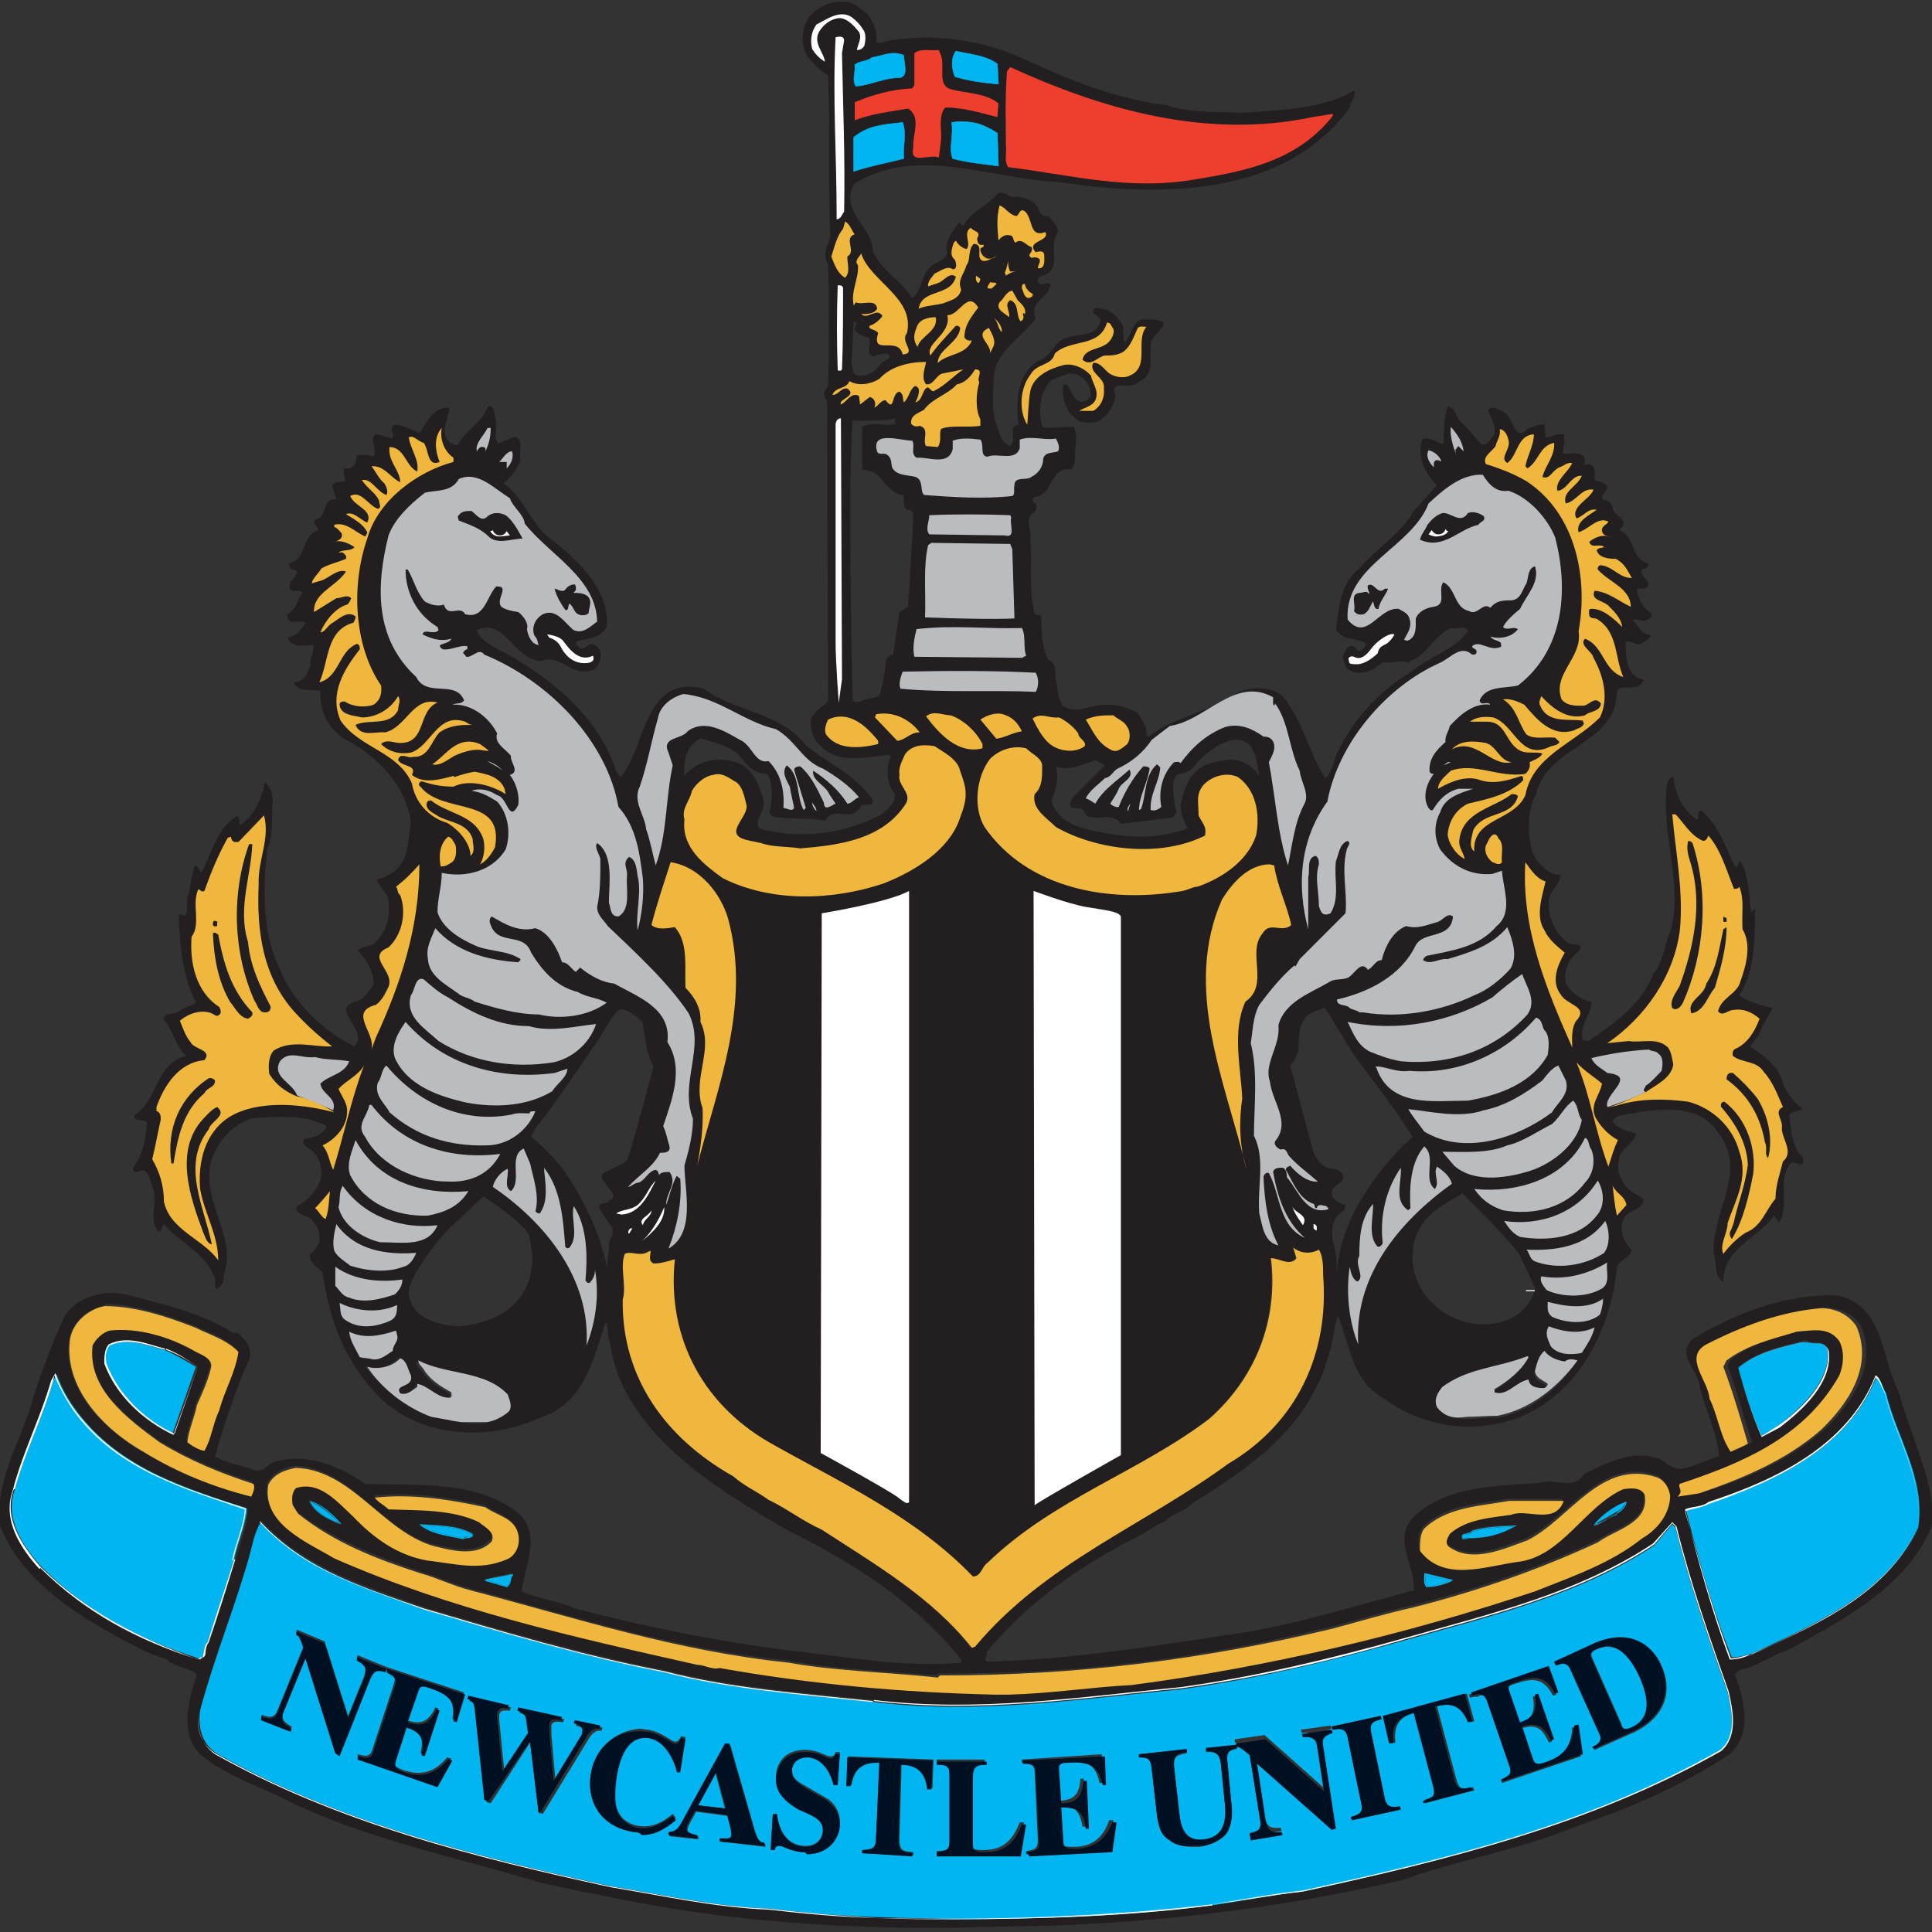 <?xml version="1.0" encoding="utf-8"?>
<svg xmlns="http://www.w3.org/2000/svg" id="Layer_1" style="enable-background:new 0 0 181.5 181.5;" version="1.1" viewBox="0 0 181.5 181.5" x="0px" y="0px">
<rect x="0" y="0" width="181.5" height="181.5" fill="#333333" stroke="none"/>
<style type="text/css">
	.st0{fill:#FFFFFF;}
	.st1{fill:none;stroke:#FFFFFF;stroke-width:1.47;stroke-miterlimit:3.864;}
	.st2{fill:#231F20;}
	.st3{fill:#00B5F0;}
	.st4{fill:none;stroke:#00B5F0;stroke-width:4.600000e-02;stroke-miterlimit:3.864;}
	.st5{fill:#EE3E2E;}
	.st6{fill:#BBBCBF;}
	.st7{fill:#EFB73D;}
	.st8{fill-rule:evenodd;clip-rule:evenodd;fill:#EFB73D;}
	.st9{fill-rule:evenodd;clip-rule:evenodd;fill:#231F20;}
	.st10{clip-path:url(#XMLID_00000010301510273094002530000006666259349049829005_);fill:#00B5F0;}
	.st11{fill:#001023;}
	.st12{clip-path:url(#XMLID_00000010274970876187459580000010447361804883253923_);fill:#BBBCBF;}
	.st13{fill-rule:evenodd;clip-rule:evenodd;fill:#FFFFFF;}
</style>
<g id="XMLID_00000088113204668616415110000008247396997605795504_">
	<polyline class="st0" id="XMLID_305_" points="144.1,121.2 144.1,121.4 144.1,121.2"/>
	<path class="st1" d="M144.1,121.2l0,0.1L144.1,121.2z" id="XMLID_304_"/>
	<path class="st0" d="M144.1,121.4C144.1,121.5,144.1,121.5,144.1,121.4" id="XMLID_303_"/>
	<path class="st1" d="M144.1,121.4" id="XMLID_302_"/>
	<polyline class="st0" id="XMLID_301_" points="144.1,121.4 144.1,121.4 144.1,121.4"/>
	<path class="st1" d="M144.1,121.4L144.1,121.4L144.1,121.4z" id="XMLID_300_"/>
	<line class="st0" id="XMLID_299_" x1="87.1" x2="87.1" y1="25.5" y2="25.5"/>
	<polyline class="st2" id="XMLID_298_" points="144.1,121.2 144.1,121.4 144.1,121.2"/>
	<path class="st2" d="M144.1,121.4C144.1,121.5,144.1,121.5,144.1,121.4" id="XMLID_297_"/>
	<polyline class="st2" id="XMLID_296_" points="144.1,121.4 144.1,121.4 144.1,121.4"/>
	<path class="st2" d="M176.2,129.3L176.2,129.3L176.2,129.3L176.2,129.3 M4.9,129.6L4.9,129.6L4.9,129.6L4.9,129.6&#xA;		L4.9,129.6 M177.1,131L177.1,131L177.1,131L177.1,131 M1.3,139.9L1.3,139.9C1.4,139.9,1.4,139.9,1.3,139.9L1.3,139.9 M152.7,141.2&#xA;		L152.7,141.2L152.7,141.2C152.8,141.2,152.8,141.2,152.7,141.2L152.7,141.2 M160.5,141.1L160.5,141.1L160.5,141.1&#xA;		C160.5,141.2,160.5,141.2,160.5,141.1L160.5,141.1 M152.8,141.2L152.8,141.2L152.8,141.2L152.8,141.2 M23.3,141.7L23.3,141.7&#xA;		L23.3,141.7L23.3,141.7 M180.1,143.6L180.1,143.6L180.1,143.6L180.1,143.6L180.1,143.6 M48,147.8L48,147.8L48,147.8L48,147.8&#xA;		 M45.5,148.4L45.5,148.4L45.5,148.4L45.5,148.4 M19.6,154.3L19.6,154.3L19.6,154.3L19.6,154.3 M72.2,179.3&#xA;		C72.2,179.3,72.2,179.3,72.2,179.3L72.2,179.3L72.2,179.3 M80.6,35.3c0.9,0.1,1.7-0.4,2.2-1.2c0.3-0.2,0.8-0.3,0.8-0.7&#xA;		c-0.5-0.4-1.2,0-1.6,0.1c-0.8-0.4,0-1.2-0.4-1.8c-0.5,0-0.9-0.3-1.3-0.7c0-0.2,0.1-0.4,0.2-0.6c-0.1-0.1-0.2-0.2-0.3-0.2l-0.2,4&#xA;		C80.2,34.7,80,35.1,80.6,35.3 M80.1,65.8c0.4,0.3,0.8,0.1,1.2-0.1c0.3-0.1,0.9-0.1,1.2-0.3c0.3-0.1,0.6-2.2,0.7-3.1&#xA;		c0.1-0.8,0.7-0.8,0.7-0.8l0.6-4l0.8-0.5c0,0,0.5-7.8,0.5-8.4c0-0.5-0.2-0.7-0.5-0.7c-0.3,0-0.4-0.6-0.4-0.6v-0.8&#xA;		c-0.8,0.1-1.7-1-2.2-1.6c-0.5-0.7-1.7-0.8-1.7-0.8v-4c0.5-0.3,1.6-0.3,2.1-0.2c0.5,0.1,1-0.1,1-0.1v-0.5c-0.8,0.3-4,0.2-4,0.2&#xA;		C79.6,45.6,80.1,65.8,80.1,65.8 M98.8,75.1c-0.1,0.3,0.4,1.4,1.5,2.1c1,0.7,4.6,1.4,7,1.4s4.3-0.8,4.3-0.8&#xA;		c-0.6-0.8-0.7-2.1-0.7-2.1c0.7-3.7,2.3-4,4.3-4.3c2-0.3,3.1,1.5,3.1,1.5c-0.3-2-0.6-3.3-2-3.4c-1.4-0.1-3.4,1.5-4.1,2.5&#xA;		c-0.8,1-1.5,0.3-1.9,1.2c-0.3,0.8,0.2,3.1,0.2,3.1l-0.3,0.5l-4.9,0.6c-0.1-0.4-1.2-0.8-1.7-0.6c-0.5,0.1-1.5,0-1.6-0.3&#xA;		c-0.1-0.3-0.3-0.6-1.1-0.6c-0.8,0-0.1-1-0.1-1l3-3l-0.9-0.5c0,0-1.2,0.5-2.1,0.7c-1,0.2-1.6-0.1-1.6-0.1&#xA;		C99.6,73.5,98.9,74.8,98.8,75.1 M57,119.1c0,0,0.2-1.5,0.2-2c0-0.5,0.2-0.7,0.3-1c0.1-0.4,0.1-0.8-0.2-1.1c-0.3-0.3-0.7-1-1-1.5&#xA;		c-0.2-0.5,0.7-0.5,0.7-0.5s0.1-0.1,0.5-0.4c0.4-0.3-0.2-0.8-0.7-1.5c-0.5-0.6-0.2-0.8-0.1-0.9c0.1-0.1,2-0.9,2.2-1.2&#xA;		c0.2-0.2,2.5-8.8,2.5-8.8c-0.8-1.4-1-4.1-1-4.1c-0.3-0.5-1.6-1.3-2-1.3c-0.5,0-1.1,1.1-1.7,2.1c-0.6,1-5.3,7.8-6,8.6&#xA;		c-0.7,0.8-0.8,1.3-0.8,1.3s1.6,1.2,3.1,3.2C56.4,114.9,57,119,57,119.1C57,119.1,57,119.1,57,119.1 M125.2,109.8c0.2,0,1,0.2,1,0.8&#xA;		c0,0.6-1.1,0.7-1.1,1.5c0,0.8,1.3,1.1,1.3,1.1l-0.1,0.5c-1.3,0.7-1.3,2.2-1,3.2c0.3,0.9,0.3,2.8,0.3,2.8c0.3-7.1,7.1-12.9,7.1-12.9&#xA;		c-1.7-2.8-4.9-6.8-5.5-7.7c-0.6-0.9-2.7-4.4-2.7-4.4s0-0.1-1.2,0.4c-1.1,0.5-1.3,1.8-1.3,3.1c0,1.2-0.8,1.9-0.8,1.9&#xA;		s1.6,5.9,2.1,7.8C123.8,109.7,125,109.8,125.2,109.8 M132.7,118c-0.1,3.5,3.2,6.6,7,6.4c3.8-0.2,4.5-3.2,4.5-3.2&#xA;		c0-0.5-1-2.3-1.5-3.4c-0.6-1-5.3-5.7-5.3-5.7C135.3,113.4,132.8,114.4,132.7,118 M43.2,124.6c6.6-0.7,6.7-5.2,6.8-6&#xA;		c0.1-0.8-0.3-2.6-0.3-2.6c-0.9-1.5-4.3-3.6-4.3-3.6s-2.3,2.2-3.1,2.9c-0.8,0.7-4.1,4.8-3.9,6.3C38.8,124.6,43.1,124.6,43.2,124.6&#xA;		C43.2,124.6,43.2,124.6,43.2,124.6 M135.5,130.3c-0.4,0.5-0.8,1.2-0.5,1.9c1.4,1.7,3.5,0.9,5.6,1c3-0.5,5.6-2.5,7.5-5.2&#xA;		c-0.4-0.1-0.8-0.2-1.2,0.1c-0.7-0.1-1.5-0.4-1.9-1c-0.6,0.5-0.7,1.2-0.9,1.9c0.1,0.7,0.7,0.8,1.2,1.2c0,0.2-0.2,0.3-0.3,0.4&#xA;		c-0.5-0.1-1.3-0.1-1.5-0.8c-1.2,0.2-1.9,1.6-3.2,1.2v-0.3c1.2-0.7,2.5-1.8,3.2-3l-0.1-0.1C140.7,128.5,137.9,128.5,135.5,130.3&#xA;		 M40.5,133.1c2.4,0.4,5.1,1.4,7.1-0.4c0.4-0.4,0-1.1-0.1-1.6c-2.2-2.4-5.7-1.9-8.4-3.2c0,0.4,0.4,0.7,0.6,1c0.6,0.9,1.6,1.5,2.5,2&#xA;		c0,0.2,0.1,0.4-0.1,0.5c-1.2,0.1-2-1.1-3.1-1.3v0.2c-0.4,0.4-0.8,0.8-1.6,0.6c-0.6-1,1.3-0.5,1-1.7c-0.4-0.5-0.4-1.3-1-1.6&#xA;		c-0.7,0.8-2,1.1-3.1,0.8C35.9,130.5,38.1,132.1,40.5,133.1 M16.3,134.8L16.3,134.8L16.3,134.8l2.3-6.4l0,0l0,0l0,0l0,0l0,0&#xA;		c-0.9-0.6-2-1.2-3-1.7l0,0l0,0c-1.6-0.4-3.6-1.3-5.3-0.4l0,0l0,0l0,0l0,0v0c-0.4,0.5-0.4,1.2-0.4,1.8h0c0,0,0,0,0,0l0,0l0,0h0v0&#xA;		l0,0C11,131.1,13.5,133.4,16.3,134.8 M165.5,135L165.5,135L165.5,135L165.5,135L165.5,135L165.5,135l1.7-1c2.1-1.6,5-4.2,4.6-7.2v0&#xA;		l0,0h0l0,0c-0.3-0.5-0.6-0.6-1-0.7c-0.4,0-0.8,0-1.2-0.2l0,0h0c-2.3,0.6-4.5,1-6.3,2.5l0,0l0,0l0,0v0&#xA;		C163.8,130.7,164.6,133,165.5,135 M9.7,122.7c-1.5,0.3-2.9,1.5-3.2,3c-0.7,4.5,3,8.5,6.9,10.7c3.1,1.9,6.5,3.3,10.1,4&#xA;		c0.2-0.4,0.4-0.9,0.2-1.2c-3.1-1-6-2.2-8.8-3.9c-2.9-2.1-6.8-5-6.3-9.1c0.2-0.6,0.9-1.2,1.6-1.4c2.8-0.3,5.7,0.7,8.1,2&#xA;		c0.6,0.4,1.6,0.7,1.4,1.6c-0.3,1.2-0.8,2.3-1.3,3.4c-0.2,1.1-0.8,2.4-0.9,3.5c0.4,0.3,1,0.7,1.6,0.8c0.7-1.2,0.8-2.6,1.4-3.8&#xA;		c0.5-1.9,1.5-3.5,1.8-5.5c-1.2-1.2-2.7-1.6-4.1-2.3c-2.6-0.9-5.4-2-8.3-2C9.8,122.7,9.8,122.7,9.7,122.7 M172.8,126&#xA;		c0.5,1,0.4,2.2,0,3.2c-3.3,5.9-9.2,8.3-15,10.2c-0.2,0.4,0.4,0.7,0.2,1.1l2-0.3c4.1-1.3,8.1-3,11.5-6c2.6-2.5,4.9-6,3.3-9.7&#xA;		c-0.8-1.2-2.1-1.6-3.3-1.7c-3.8,0.4-7.5,1.7-10.8,3.4c-2.2,1.2,0.2,3.4,0.3,5.1c0.8,1.6,1,3.5,2,5c0.5-0.3,1.1-0.5,1.6-0.8&#xA;		c-0.8-2.4-1.4-4.8-2.3-7.2l0.3-0.6c2-1.5,4.3-2,6.6-2.7c0.6,0,1.1-0.1,1.7-0.1C171.4,125,172.2,125.2,172.8,126 M77.2,85.8&#xA;		l-0.1,50.7c0,0,6.5,3.5,7.3,4.2c0.9,0.7,1,0.3,1,0.3V83.7C83.4,84.8,77.2,85.8,77.2,85.8 M97.2,141.4c0.8-0.6,8.1-4.7,8.1-4.7V86.1&#xA;		c-0.1-0.5-1.6-0.7-3.3-0.9c-1.7-0.3-4.9-1.5-4.9-1.5L97.2,141.4 M32,143.3L32,143.3C32.1,143.2,32.1,143.2,32,143.3&#xA;		C32.1,143.2,32.1,143.2,32,143.3L32,143.3c-0.8-0.9-1.7-1.9-2.9-2.3l-0.1,0l0,0.1C29.5,142.1,30.9,142.8,32,143.3 M32.1,143.2&#xA;		L32.1,143.2L32.1,143.2L32.1,143.2 M149.7,143.4l0.1,0l0,0l0,0l0,0c0.8-0.3,1.4-0.8,2.1-1.2l0,0c0,0,0,0,0,0l0,0&#xA;		c0.3-0.2,0.8-0.5,0.9-1l0-0.1l-0.1,0c-1.2,0.4-2.5,1.4-3,2.2L149.7,143.4 M43.5,144.6L43.5,144.6L43.5,144.6L43.5,144.6L43.5,144.6&#xA;		c0.1-0.1,0.4-0.1,0.6-0.1c0.1,0,0.2,0,0.3-0.1c0.1,0,0.1-0.1,0.1-0.3v0l0,0l0,0c0,0,0,0,0,0l0,0c-1.4-0.9-3.2-0.8-4.9-0.9l-0.1,0&#xA;		l0.1,0.1C40.6,144.2,42.3,144.3,43.5,144.6 M142.5,143.3L142.5,143.3L142.5,143.3L142.5,143.3C142.5,143.3,142.5,143.3,142.5,143.3&#xA;		C142.5,143.3,142.5,143.3,142.5,143.3c-1.6,0-2.8,0-4.2,0.4l0,0l0,0l0,0l0,0l0,0c-0.1,0.2-0.4,0.2-0.6,0.3c-0.1,0-0.2,0.1-0.3,0.1&#xA;		c-0.1,0.1-0.1,0.2,0,0.3l0,0h0C139.2,144.7,140.9,144.3,142.5,143.3 M47.6,149.1L47.6,149.1c0.5-0.2,0.3-0.9,0.5-1.2l0-0.1l-0.1,0&#xA;		c-0.8,0.2-1.7,0.3-2.6,0.6l-0.1,0l0.1,0L47.6,149.1L47.6,149.1L47.6,149.1L47.6,149.1 M134,149.1L134,149.1L134,149.1&#xA;		c0.9,0,1.9-0.3,2.4-0.5l0.1-0.1l-0.1,0l0,0l0,0l-2.5-0.6l-0.1,0v0.1C133.8,148.2,133.8,148.8,134,149.1 M58.7,117.8&#xA;		c-0.5,1.2,0.1,3-0.2,4.3c-0.1,7.3,4,13,10.4,16.6c1,0.9,2.3,1.4,3.3,2.2c1.7,0.8,3.2,2,5,2.8c4.8,3.2,10.3,6.3,14,11.1l0.3-0.1&#xA;		c6.6-7.9,15.9-11.4,23.8-17.2c6.3-3.7,9.5-10.3,8.9-17.7c0-0.8,0-1.8-0.4-2.4c-0.7,0.4-1.7,0.4-2.4-0.2l0.3,1c-0.6,0.8-1.6,0-2.4,0&#xA;		c0.7,5.8-1.3,11.2-5.8,15.1c-6.6,5.1-14.6,7.6-20.8,13.5c-0.5,0.4-0.5,1.4-1.4,1.3c-5.4-5.6-12.2-8.8-18.6-12.3&#xA;		c-6.5-3.5-10.2-10-9.4-17.5c-0.7,0.2-1.2,0.4-2,0.4c-0.6-0.3-0.2-0.9-0.3-1.2l-0.4,0.2c-0.5,0.2-1.1,0-1.6,0&#xA;		C59,117.7,58.8,117.7,58.7,117.8 M18.3,155.8c0.3,0.2,0.5,0.2,0.7,0.1c0.1-0.1,0.2-0.3,0.3-0.4c0.1-0.4,0.1-0.9,0.3-1l0,0v0&#xA;		c0.8-2.6,1.7-5.2,2.5-7.8v0l0,0l0,0l0,0v0v0l0,0c0.4-1.6,1.1-3.2,1.2-4.9v0l0,0c-5.6-1.9-11.5-3.6-15.5-8.5c-1-1.2-1.9-2.7-2.4-4.2&#xA;		l0-0.1l0,0.1l-0.4,0.7v0c-1,3.5-2.7,6.7-3.6,10.3h0c-1,2.8,0.7,5.3,2.5,7.4l0,0c0,0,0,0,0,0l0,0v0C8,151.5,13.1,154,18.3,155.8&#xA;		L18.3,155.8 M162.5,155.9L162.5,155.9L162.5,155.9c0.8,0,1.4-0.2,2.1-0.4v0h0l0,0l0,0c5.7-2.7,12.6-5.6,15.6-11.8v0&#xA;		c0.8-4.8-2-8.5-3-12.7v0c-0.3-0.6-0.5-1.4-0.9-1.7l0,0l0,0c-2.6,6.7-9.6,9.8-15.7,11.9l0,0c-0.7,0.4-1.6,0.3-2.2,0.7l0,0l0,0&#xA;		C159.5,146.6,160.8,151.3,162.5,155.9L162.5,155.9C162.5,155.9,162.5,155.9,162.5,155.9L162.5,155.9 M94.7,159&#xA;		c3.9-0.2,7.7-0.8,11.5-0.9c13-1.7,25.9-4.7,37.9-8.8c3.5-1.4,7.1-2.7,10.1-5c1.4-0.9,2.5-2.4,2.6-4c-0.1-0.7-0.5-1.4-1.2-1.7&#xA;		c-5.2-1.8-8.2,3.9-12.2,5.9c-2.3,0.8-5.2,2.2-7.4,0.6c-0.4-0.4-0.1-0.8,0.1-1.2c1.6-1.4,3.9-1.5,5.8-1.8c1.5-0.6,4.1,1,4.9-1.3&#xA;		h-5.1c-2.8,0.5-5.8,0.5-8,2.6c-0.5,0.6-0.5,1.4-0.4,2.1c2.4,3,6.2,1.4,9.4,1c4-0.5,6.1-5.2,9.7-6.8c0.7-0.1,1.6-0.2,2,0.5&#xA;		c0.5,2.8-2.7,3.3-4.4,4.5c-5.5,2.6-11.4,4.6-17.3,6.1c-2.7,0.6-4.9,1.3-7.6,2c-12.2,3-23.9,4.5-36.9,4.4l-0.2,0.2&#xA;		c-4.5-0.4-9.6-0.6-14-1.4c-10.6-1.1-20-4.1-29.9-6.8c-1.6-0.4-3.2-1.2-4.7-1.6c-4-1.4-8-2.9-11.5-5.6l-0.5-0.8&#xA;		c-0.2-0.5-0.1-1.2,0.3-1.6c2.1-0.7,3.8,1.2,5.4,2.7c2,2.1,4.3,3.6,6.9,4.1c2.7,0.4,4.9,1,7.5-0.1c0.8-0.4,1.3-1.3,1.1-2.3&#xA;		c-0.3-1.6-2-1.8-3.1-2.6c-3.3-0.7-7-1.3-10.4-0.9c0.4,0.5,0.8,0.8,1.3,1.1c2.8,0.1,6,0,8.5,1.2c0.5,0.4,1.6,0.8,1.2,1.8&#xA;		c-1.2,1.3-3.2,1-4.8,0.6c-5.2-0.9-8.1-7.3-13.6-7.5c-1.1,0.2-2,0.6-2.6,1.6c-0.6,3.7,3.7,5.5,6.2,6.9c10.8,4.8,22.4,7.4,34.1,10&#xA;		c0.8,0,1.4,0.4,2.1,0.3C76.5,158.3,85.5,159,94.7,159 M113.8,179L113.8,179L113.8,179c2.8-0.4,5.8-1,8.6-1.3&#xA;		c13.8-3,27.1-6.3,39.3-13.2c1.6-1.4,1.2-3.8,0.7-5.6c-1.8-5.1-3.5-10.2-4.9-15.5v0l0,0l0,0h0l0,0l0,0l-0.4-0.4l0,0l0,0l-1.8,2&#xA;		c-7.1,4.7-15.3,6.6-23.4,8.9c-6.8,2-13.8,3.6-21,4.6c-9.2,0.9-19.1,2.4-28.8,1.2l0,0l0,0c-6.7-0.7-13.5-1.2-19.6-2.8h0v0l0,0&#xA;		c0,0,0,0,0,0l0,0c-7.7-1.5-15.1-3.7-22.6-5.9l0,0c-5.5-2-11.2-3.6-15.4-8.2l0,0l0,0.1c-0.6,1-0.8,2.2-1.1,3.3&#xA;		c-1.4,4.9-3.3,9.5-4.6,14.4c-0.3,1.6,0,3.1,1.5,4.1c11.4,6.4,24.3,9.7,37.2,12.5c4.9,0.8,9.7,1.9,14.8,2.1&#xA;		c3.5,0.4,6.7,0.7,10.3,0.8C92.8,180.5,103.8,180.2,113.8,179 M55.8,177.9c-1.5-0.2-3.3-0.7-4.9-1c-7.9-2.4-16-4-23.4-7.5&#xA;		c-2.8-1.5-6-2.4-8.6-4.5c-2.1-2-1.2-5.2-0.4-7.6c-0.8-0.7-2-0.6-2.8-1.4c-1-0.3-2-0.7-2.9-1.2c-4.9-2.5-10.7-5.9-12.8-11.4&#xA;		c-0.5-4.4,2.1-8.1,3.2-12.2c0.8-2.5,1.7-4.9,2.8-7.3c1.2-2.1,3.8-2.6,5.8-2.2c3.5,0.9,7,1.7,10.1,3.6h0.4c0.7,0.6,1.5,1.5,1.1,2.5&#xA;		c-1.3,2.9-2.3,6-3.2,9.1c1.1,0.7,2.4,0.8,3.7,1.3c0.9,0.3,1.3-0.7,2-0.8c3-0.8,6,0.4,8.4,2.1c4.8,0.2,10.2-0.4,14.2,2.6&#xA;		c2.5,1.9,0.8,5.1,0.5,7.5c1.6,0.7,3.4,0.9,5,1.6c6.5,1.7,12.9,3,19.7,3.9c5.6,0.6,11.1,1.7,16.6,1.2v-0.3&#xA;		c-4.5-5.6-10.4-9.2-16.4-12.2c-6.6-3.8-15.5-9.2-16.6-17.6c-0.3-0.6-0.1-1.4-0.4-1.9c-1.2,3.5-2,7.7-6.2,9&#xA;		c-4.8,2.2-11,1.9-14.9-1.8c-3.4-3.3-4.9-7.5-5.5-11.9c-0.4-0.4-1.2-0.8-1.2-1.6c0.4-0.4,0.8-0.8,0.9-1.3c0.1-0.9-0.2-1.5-0.8-2.1&#xA;		c-0.5-0.4-1.3-0.3-1.4-1.1c1.1-0.6,2.2-1.7,2.4-3c0-1-0.3-2-1.2-2.5c-0.3-0.2-0.7-0.5-0.4-0.9c0.8-0.1,1.8-0.4,2.1-1.2&#xA;		c-2-1.1-4.2-0.9-6.6-0.8c-2,0.3-3.6,2.1-4.2,3.9c-1.2,3.8,2.5,7.3,1.1,10.9c0.1,0.4-0.1,1-0.6,1.3c-0.4-0.2,0-0.8-0.3-1.2&#xA;		c-0.8-2.2-3.3-3.2-4.7-4.9c-0.3,0.2-0.1,0.9-0.6,0.6c-0.8-1.1,0-2.6-0.4-3.9c-0.3-0.6-0.2-1.2-0.8-1.7c-0.4-0.2-1.1,0.5-1.1-0.3&#xA;		c0.9-1.2,1.2-2.6,1.3-4.2c-0.3-0.5-1.2,0-1.2-0.7c2.4-1.6,1.9-4.8,4.9-5.6c-1.1-1-1.2-2.4-2.1-3.4c-0.1-0.8,1-0.4,1.4-0.8&#xA;		c0.5-0.4,1.1-0.4,1.6-0.8c-1.2-2.4-1.5-5.1-1.6-8v-0.3c0.2,0,0.4,0,0.5,0.2c0.5-0.4,0.1-1.5,0.4-2.1c0.2-0.9,0.3-1.8,0.6-2.7&#xA;		c0.4,0.1,0.4,0.4,0.6,0.7c1-1.8,1.4-4.1,3.3-5.3c0.3-0.1,0.2,0.3,0.3,0.4c0,0.1-0.1,0.3,0.1,0.4c1.3-0.9,2-2.5,2.3-4&#xA;		c0.5,0.4,0.8,1.3,0.7,2c-0.1,1.4,0.1,2.9-0.5,4.3c-0.4,4-0.5,7.9,1.3,11.5c1.2,2.9,4,5.6,6.9,7c1.5-1.6-2.7-3.6,0.4-4.3&#xA;		c0.5-0.2,1-0.9,1.4-1.5c0-1.3-0.7-2.4-1.5-3.2c0.4-0.4,1-0.4,1.5-0.6c1.2-1.1,1.6-2.6,1.4-4.1c-0.1-0.8-0.9-1.2-1.1-2&#xA;		c0.6-0.1,1.1-0.4,1.6-0.7c1.5-1.2,1.3-3,1.6-4.6c-0.4-3.4-3.2-6.4-6.3-7.9c-1.6-1.1-2.3-2.8-2.2-4.5c-0.9-0.2-2.1,0.2-2.5-0.8&#xA;		c1,0,1.3-0.9,1.6-1.6c-0.2-0.8,0.4-1.1,0.2-1.9c-0.8,0-2,0.3-2.4-0.7c0.8-0.1,1.3-0.7,1.7-1.4c-0.5-0.4-1.8,0.5-1.7-0.8&#xA;		c0.8-0.4,0.9-1.3,1.4-2c-0.3-0.5-1.1,0.2-1.2-0.6c0-0.6,0.6-0.8,0.7-1.4c-0.2-0.3-0.9-0.1-0.7-0.8c1.7-0.4,1-2.5,2.7-3.1&#xA;		c-0.1-0.4-0.6-0.6-0.3-1c1.3-0.2,0.5-2,2-1.9c-0.1-0.4-0.3-0.8-0.4-1.3c0.3-0.4,0.8-0.3,1.2-0.4c0.1-0.4-0.3-0.8,0-1.2&#xA;		c0.8,0.1,1.1-0.5,1.1-1.2c0.5-0.1,1.2-0.1,1.6,0.1c0.4-0.8-0.5-1.6,0.2-2.1c0.5,0,1,0.3,1.5,0.4c0.4-0.4-0.4-1,0.3-1.3&#xA;		c0.8,0.1,1.6,0.4,2.3,0.8c0.7-1,1.3-2.5,2.8-2.4c0,1-1.2,2.8,0.5,3.5h0.3c0.8-1.5,2.3-2,2.8-3.6c0.7-0.3,0.6,0.8,0.8,1.3&#xA;		c0.1,0.7-0.2,1.6,0.2,2.2c0.6-0.3,1.1-0.5,1.7-0.7c0.7,0.6,0.2,1.4,0.4,2.2c-0.3,0.8-0.8,1.6-1.6,2.2c2.1,1.5,2.6,4.1,4.8,5.5&#xA;		c2.4,2,5.1,4.5,4.9,7.9c-0.5,1.3-2,1.1-2.9,1.5c-0.1,0.2,0.2,0.4,0.4,0.6c0.6,0.2,0.8-0.7,1.4-0.3c0.5,0.3,0.7,1,0.4,1.6&#xA;		c-0.1,0.4-0.4,0.7-0.8,0.8c-2,0.5-2.8-1.6-4.7-0.9c-2.5-0.1-3.5-4.2-6-2.9c0.2,0.8,1,1.2,1.6,1.6c4.7,2.3,9.9,6.4,11.5,11.7&#xA;		l0.4,0.5c2.4-2.8,2.2-9.7,7.8-8.3c3,2.2,7.2,2.2,9.6,5.3c2,1.7,4.8,2.8,6.3,5.2c0,0.7-0.8,0.2-1.1,0.5c-0.9,1.7-2.5-0.1-3.4,1.4&#xA;		c-1.6-0.3-3.3-0.1-4.9-0.4l-0.3-0.3c0.2-1.2,0.4-2.6-0.2-3.7c-1.3,0-1.9-0.8-2.7-1.8c-1.1-0.9-2.3-1.2-3.6-1.5&#xA;		c-1.4,0.6-1.6,2.2-1.5,3.5c1-1.3,2.8-1.8,4.4-1.4c1.8,0.3,2.6,2,3,3.6c0.4,1.1-1.6,2.7,0.3,2.9c3.5,0.8,7.5,0.3,10.8-1.5&#xA;		c0.6-0.5,1.5-1.2,1.2-2c-0.7-0.9-0.8-2.4-0.3-3.4l-0.2-0.2c-2.6,0.3-5.2,1-6.9-1.4c-0.4-0.6-0.5-1.4-0.4-2c0.4-0.8,1.1-1.1,1.6-1.6&#xA;		l-0.1-28.2c-0.2-0.3-0.4-0.7-0.2-1l0.3-0.4c0.1-3.7,0.1-8,0-11.5c-0.6-0.8,0-1.8,0.2-2.6c-0.2-5,0-9.6-0.2-15.1&#xA;		c-0.7-0.5-1.5-1.1-2-1.9c-0.6-1.1-0.5-2.8,0.3-3.7c0.9-1,2.2-1.5,3.5-1.3c0.7,0,1.3,0.8,1.9,1.1c0.5,0.8,1,1.7,0.8,2.6&#xA;		c0.3,0.3,0.8,0,1.3-0.1c4.4-0.7,8.7,0,12.5,1.7c4.3,2,8.7,3.8,13.6,4.4c2,0.7,4.7,0.6,7.1,0.7c3.5-0.3,7.4-0.3,10.4-2.1&#xA;		c0.3,0.5-0.4,1.1-0.4,1.6c-6.1,8.5-18,8.4-27.4,7c-6.5-0.3-13.3-3.5-19.2,0.2c-1.3,2.7,1.8,4,1.8,6.3c0.8,1.8,2.6,2.7,3.7,4.4&#xA;		c0.9-0.7,0.8-2,1.6-2.8c0.5-0.7,2-0.7,1.6-1.8c0-1,0.7-1.8,1.2-2.5l0.4,0.3c0.8-1.4,2.2-1.8,3.2-3c0.4-0.3,0.9,0.1,1.3,0.3&#xA;		c0.9-0.1,2,0.2,2.5,1c0.1,0.5,0.5,0.9,1,0.8c0.4,0.5,0.8,0.8,0.9,1.5c-1.1,1.5,0.7,3.7-1.8,4.2c-0.1,0.1-0.1,0.4-0.1,0.5&#xA;		c0.4,0.5,0.8-0.1,1.2,0.2c-0.1,1.3-2.1,1.6-1.4,3.2c-1.2,1.7-3.6,3-3.9,5.2c-0.1,1.6-0.3,3.4,0.2,4.8c0.3,0.7,0.4,1.7,1.3,2&#xA;		c0.7-0.6-0.3-1.8,0.8-2c-0.3-2.1-0.2-4.7,1.8-6c1.3-0.3,1.5-2,2.9-2.2c1.1-0.4,2.8-0.1,3-1.7c-0.2-0.4-0.8-0.4-0.7-0.9&#xA;		c0.4-0.4,0.8,0,1.3,0c0.6,0.3,1.2,0.9,1.5,1.5l0.1,1.6c0.8-0.7,0.7-2.2,2-2.2c0.6,0,1.2,0,1.7,0.3c0,0.7-1.2,1.3-1.2,2.1&#xA;		c-0.1,1.3,0.4,2.9-1.2,3.5c-0.6,0.8-2.8-0.4-2.1,1.3c-0.2,1-0.7,1.8-1.5,2.3c-0.5,0.3-1.5,0.3-2,0c-1.2-0.8-1.6-2.1-1.4-3.4&#xA;		c0.8,0,0.6,1.2,1.5,1.6c0.4,0.1,0.9-0.1,1.1-0.6c-0.1-0.7-0.4-1.4-1.1-1.8c-0.9-0.5-1.7,0.1-2.6,0.4c-1.1,1-1.3,2.8-0.9,4.3&#xA;		l0.2,0.2l2.8-0.1c0.4,1.1,0,2,0.1,3.1c-0.1,0.3-0.1,0.7-0.4,0.9c-2-0.3-1.6,2.4-3.4,2.6c-0.2,0.1-0.2,0.4-0.1,0.5&#xA;		c0.4,0.1,0.3,0.7,0.1,0.9c-1.1,0.6-0.2,1.7-0.4,2.7c0.2,2-0.2,4.7,0.4,6.8c0.1,0.3,0.5,0,0.6,0.3c0.1,1.4,0,2.9,0.7,4.1&#xA;		c0.9,0.2,0.5,1.7,0.8,2.3c0,0.7,0.2,1.3,0.5,2c1.4,0.9,2.8-0.2,4.3-0.1c1,0,1.8,0.3,2.7,0.7c0.5,0.7,0.9,1.3,0.9,2.1l0.2,0.2&#xA;		c2.6-2,5.9-2.3,8.5-4.2c1.3-0.5,3-0.5,4.1,0.4c1.9,2.3,2.4,5.2,4,7.7c0.8-0.6,0.7-1.7,1.2-2.5c1.4-3,4-5.8,6.9-7.5&#xA;		c1.6-1.4,4-2,5.3-3.8c-0.4-0.7-1-0.1-1.6-0.3c-1.6,0.7-2.3,2.7-3.9,3.1v0.2c-0.8-0.4-1.7,0.1-2.5-0.1c-0.9,0.8-2,1.3-3.1,0.8&#xA;		c-0.5-0.3-0.4-0.8-0.7-1.2c0.2-0.4,0.3-1,0.8-1.1c0.4-0.1,0.5,0.6,1,0.4c0.1-0.2,0.6-0.4,0.4-0.7c-1-0.5-2.2-0.2-2.8-1.3&#xA;		c0.3-2,0.4-4.3,2.2-5.7c1.6-1.9,3.9-3.2,5.1-5.4c0.8-0.8,1.4-1.6,2.2-2.4c-1.2-1.2-1.9-2.7-1.4-4.3c0.6-0.4,1.3,0.3,2,0.4&#xA;		c0.1-1.2,0-2.4,0.4-3.5c0.7,0.1,0.8,0.9,1.1,1.3c0.8,0.7,1.4,1.5,2,2.2c0.5,0.3,0.9-0.4,1.2-0.7c0.4-0.9-0.3-1.7-0.5-2.5&#xA;		c0.4-0.4,0.9-0.1,1.2,0.1c1.3,0.3,1.1,3.2,2.6,1.6c0.5,0,0.8-0.4,1.5-0.3l0.1,1.2c0.6,0,1-0.4,1.7-0.3c0.2,0.6-0.1,1.2-0.1,1.8&#xA;		c0.7,0.1,2.5-0.4,2,1.1c1.2-0.4,1,0.8,1,1.4c0.5,0.2,1.6,0.3,1,1.1c-0.2,0.2-0.3,0.4-0.3,0.7c0.4,0.1,0.8,0.2,1,0.7&#xA;		c-0.1,0.9,1.9,1.2,0.6,2.2c1.6,0.6,1,2.7,2.7,3.1c0.1,0.1,0,0.4-0.2,0.5c-0.2,0-0.4,0-0.4,0.2c-0.1,0.7,1.4,1.3,0.2,1.7h-0.6&#xA;		c0,0.8,0.5,1.8,1.3,2.3c0.2,0.5-0.3,0.6-0.6,0.7c-0.4,0.1-0.8-0.3-1.1,0c0.5,0.4,0.8,1.4,1.6,1.3c0.2,0.4-0.4,0.5-0.7,0.8&#xA;		c-0.6,0.4-0.9-0.3-1.6-0.1c0.1,1.1-0.1,2.7,1.2,3.4c0.1,0.1,0.8,0,0.4,0.4c-0.6,1-2.1,0-2.4,0.9c-0.1,5-6.5,5-7.6,9.6&#xA;		c-0.9,1.6-0.8,3.9-0.3,5.6c0.5,0.9,1.4,2,2.6,2c0,0.9-1.2,1.6-1.1,2.7c0,1.5,0.7,2.8,1.7,3.6c0.4,0.4,1.6,0,1.2,0.8&#xA;		c-1.1,0.8-1.5,1.9-1.3,3.1c0.5,0.8,1.4,1.6,2.4,1.7c0,1.2-1.2,2.3-0.8,3.6c0.1,0.1,0.3,0,0.5,0.1c2.4-1.6,5.1-3.5,6.1-6.3&#xA;		c1-1.1,1-2.6,1.6-3.9c1.3-4.5-0.9-9.2-0.3-13.9c0.1-0.3,0.2-0.7,0.6-0.7c0.2,1.6,0.8,3,2.2,4c0.4-0.1-0.2-1,0.5-0.8&#xA;		c1.6,1.4,2.2,3.4,3.1,5.2c0.4,0.1,0.2-0.4,0.5-0.5c0.8,1.3,0.8,3.2,1,4.8l0.4-0.3c-0.1,2.4,0.1,5.7-1.5,8.1&#xA;		c0.9,0.7,2.1,0.9,3.1,1.2c-0.4,0.9-1,1.7-1.3,2.6l-0.8,1c1.2,0.8,2.8,1.9,3.1,3.5c0.4,0.9,1,1.8,1.8,2.3c-0.3,0.5-1.1,0.1-1.2,0.8&#xA;		c0.2,1.4,0.2,2.8,1.3,3.9v0.5c-0.4,0.3-0.8-0.3-1.2,0c-1.3,1.6,0,4-1.1,5.6l-0.4-0.7c-1.7,2.2-4.8,3.1-4.8,6.2&#xA;		c-0.9-0.4-0.6-1.7-0.9-2.6c-0.3-3.8,3.3-7.8,0.4-11.4c-2-3.1-6.4-2.1-9.2-1.6c-0.3,0.1-0.7,0.3-0.7,0.6c0.5,0.7,1.4,0.8,2.2,1.1&#xA;		c-0.2,1-1.5,1.4-1.6,2.4c-0.3,1.3,0.3,2.5,1.4,3.2c0.3,0.2,0.7,0.3,0.9,0.6c-0.1,1.1-1.6,0.9-1.9,1.9c-0.4,1,0,2.1,0.8,2.8&#xA;		c-0.2,0.8-1.1,0.9-1.4,1.6c-0.5,5.8-3.6,12-9.3,14.2c-4.4,1.6-9.1,0.8-12.7-1.9c-2.9-1.6-3.1-5-4.2-7.7c-0.4,1.1-0.4,2-0.7,3.1&#xA;		c-0.4,1.2-0.6,2.4-1.3,3.5c-2.3,5-7.3,8.3-11.8,11.1c-0.7,0.8-1.7,0.8-2.4,1.6c-0.8,0.3-1.6,0.9-2.3,1.3c-5.3,2.6-10.7,6.3-14.5,11&#xA;		c0.1,0.3-0.1,0.4-0.2,0.7l0.2,0.2c5.3-0.1,11-0.8,16.6-1.6c1.8-0.3,3.6-0.5,5.3-0.8c6.3-0.8,12.2-2.7,18.2-4.3&#xA;		c0.2-2.4-2.1-4.9,0.1-7c3.2-2.9,8-2.8,11.8-3.1c1.3-0.5,3.1,0.8,4.1-0.8c2.2-1.1,4.8-2.5,7.4-1.3c0.6,0.5,1.3,1,2.2,0.7&#xA;		c1.1-0.3,2.1-0.8,3.1-1.1c-0.2-2.3-1.3-4.3-1.8-6.5c-0.1-1.6-2.3-2.9-0.7-4.5c4.1-2.5,9-4.3,13.6-4.1c4.4,0.9,4.1,5.9,5.8,9.1&#xA;		c1,4,3.2,7.8,3.2,12.2c-2.1,5.9-8.5,9.2-13.6,12c-1.6,0.5-3,1.6-4.6,1.9l-0.4,0.4c0.8,2.3,1.7,5.5-0.5,7.5&#xA;		c-4.1,2.7-8.7,4.8-13.4,6.4c-0.9,0.4-2,0.7-2.9,1.1c-4.7,1.7-9.7,2.6-14.4,4.3c-12.1,2.8-24.7,4.3-37.7,4.4c-1.7,0-3.5,0.1-5.3,0.1&#xA;		C77.8,181.2,66.5,180.3,55.8,177.9" id="XMLID_254_"/>
	<path class="st3" d="M93.7,6l0.1,1.9c-1.3-0.1-2.8-0.3-4.1-0.7c-0.3-0.8-0.4-1.7,0.1-2.4C91.1,5.1,92.6,5.2,93.7,6" id="XMLID_253_"/>
	<path class="st4" d="M93.7,6l0.1,1.9c-1.3-0.1-2.8-0.3-4.1-0.7c-0.3-0.8-0.4-1.7,0.1-2.4C91.1,5.1,92.6,5.2,93.7,6&#xA;		z" id="XMLID_252_"/>
	<path class="st3" d="M84.9,5.2c0,0.7,0.5,2-0.4,2.1c-1.5,0-2.7,0.7-4.1,0.8c-0.4-0.6,0-1.3-0.1-2&#xA;		c0.4-0.4,1.2-0.3,1.6-0.7C82.8,5.3,83.8,4.7,84.9,5.2" id="XMLID_251_"/>
	<path class="st4" d="M84.9,5.2c0,0.7,0.5,2-0.4,2.1c-1.5,0-2.7,0.7-4.1,0.8c-0.4-0.6,0-1.3-0.1-2&#xA;		c0.4-0.4,1.2-0.3,1.6-0.7C82.8,5.3,83.8,4.7,84.9,5.2z" id="XMLID_250_"/>
	<path class="st3" d="M93.7,12.5l0.1,3.1c-1.4-0.2-2.8-0.3-4.3-0.7c-0.4-1,0.1-2.1-0.1-3.4c0.6-0.1,1.3-0.1,1.9,0&#xA;		C92.1,11.6,92.9,12,93.7,12.5" id="XMLID_249_"/>
	<path class="st4" d="M93.7,12.5l0.1,3.1c-1.4-0.2-2.8-0.3-4.3-0.7c-0.4-1,0.1-2.1-0.1-3.4c0.6-0.1,1.3-0.1,1.9,0&#xA;		C92.1,11.6,92.9,12,93.7,12.5z" id="XMLID_248_"/>
	<path class="st3" d="M84.8,11.5c0.4,1.2,0,2.1,0.1,3.4c-1.6,0.4-3.2,0.7-4.7,1.2v-3.2C81.5,11.8,83,11.7,84.8,11.5" id="XMLID_247_"/>
	<path class="st4" d="M84.8,11.5c0.4,1.2,0,2.1,0.1,3.4c-1.6,0.4-3.2,0.7-4.7,1.2v-3.2C81.5,11.8,83,11.7,84.8,11.5&#xA;		z" id="XMLID_246_"/>
	<path class="st5" d="M88.4,5.2c0.4,1.1-0.4,2.9,1,3.2c1.5,0.4,3.1,0.3,4.4,1.3L93.7,11c-1.6-0.4-3.2-0.9-4.9-0.9&#xA;		c-0.7,0.8-0.3,2.2-0.4,3.1l-0.2,1.6c-0.9-0.4-2.8,0.8-2.4-1c-0.1-1.1,0.8-2.8-0.5-3.6c-1.7,0.3-3.5,0.5-5,1.1V9.6&#xA;		c1.7-0.7,3.4-1.2,5.4-1.3L85.9,8V5c0.6-0.5,1.6-0.2,2.3-0.3L88.4,5.2" id="XMLID_245_"/>
	<path class="st5" d="M123.3,11l1.9-0.3v0.2c-3.4,4.3-8.3,5.2-13.2,6c-6.1,1-11.6-0.5-17.3-1.2&#xA;		c-0.4-0.7-0.1-1.2-0.2-2c0-2.3-0.1-4.3,0.1-7l0.3-0.4C103.6,10.3,113.4,13.1,123.3,11" id="XMLID_244_"/>
	<path class="st6" d="M49.3,49.2c2.4,3,6.7,5.1,6.8,9.2c-0.6,0.4-1.3,1.2-2.2,0.8c-0.8-0.6-1.6-2.1-2.9-1.5&#xA;		c-0.7,0.4-1.1,1.2-0.8,2c0.3,0.3,0.3,0.6,0.4,0.9c-0.7-0.1-1-0.9-1.1-1.5c0.2-0.5-0.3-1.2-0.8-1.6c-0.6-0.1-1.2-0.2-1.6-0.5&#xA;		c-0.6-0.7,0.9-2-0.5-1.9c-0.9,1-1.1,3.1-2.9,2.6c-0.5-0.9-1.6,0.4-2-0.9c-0.6,0.2-1.3,0-1.8-0.3c-0.8-0.9-1-2-1.6-3h-0.2&#xA;		c0,2.1,1,4.2,3,5.4l0.1,0.3c-0.4,0.5-1.4-0.2-1.5,0.4c0.8,0.4,1.7,0.7,2.7,0.4c-0.2,0.6-1.7,0.4-0.8,1c0.8,0.1,1.5-0.4,2.3-0.3V61&#xA;		c-0.2,0-0.3,0.2-0.4,0.3c0,0.1,0.2,0.2,0.3,0.4c0.6,0.1,1.2-0.9,1.7-0.2C51.6,64,57,69.6,58.1,75.8c1.7,1.9,2,4.4,2.3,6.8&#xA;		c0.1,1.7-0.1,3.3-0.5,4.8c-0.2-1.6,0.4-3.6,0-5.1c-0.1-0.6-0.1-1.5-0.8-1.8c-0.7,0.6-0.1,1.1-0.2,1.8c-0.1,1.3,0.4,3.1-0.8,3.8&#xA;		c-0.8,0-0.7-0.8-0.9-1.3c0-1.7,0.5-4.5-1.1-5.6c-0.3,0.4,0.2,1,0.3,1.5c0,1.6,0,3.1-0.3,4.5c0,0.8,0.6,1.2,1,1.8&#xA;		c2.5,2.4,5.6,5.2,7.6,8.2c1.6,3.2-0.9,6.5,0.4,9.9c0,1.5-0.4,3-0.8,4.4c0,2.3,1.1,6.3-1.5,7.8c0.8-2,1.3-4.4,1.1-6.6&#xA;		c-0.2,0-0.3-0.4-0.4-0.1c-0.4,0.8-0.6,1.7-0.9,2.6c-0.1-1.1,1.1-2,0.3-3.1c-0.4,0-0.8,0-1,0.3c0,0,0-0.4-0.3-0.5&#xA;		c-0.7,0.1-1,1-1.6,1.2c-0.4,0-0.7,0.4-1,0.4c1-1.1,2.4-1.9,3-3.2c0.4,0,1,0,0.9-0.6c-0.2-0.6-0.3-1.3-0.6-1.9&#xA;		c0.8-2.4,2-5.4,0.4-7.9c0.4-3.2-2.9-4.3-5-5.5c-1.1-0.1-2.2-0.7-3.2-1.5l-0.4,0.4c-0.4-0.2-0.7-0.9-1.3-0.9&#xA;		c-0.4-1.2-1.2-2.8-2.5-3.2c-1.6,0.4-2.9-0.4-4.1-1.1c-0.3,0.2-0.2,0.6-0.1,0.8c0.7,2,3.1,0.6,3.8,2.6c1.1,1.8,2.4,3.2,4.4,3.7&#xA;		c0.8,0.5,1.8,0.5,2.7,1c-1.8,1.3-4.3,1.6-6.4,1.1c-2,0-4.1-0.6-6-1.2c-0.5-0.4-1.2-0.4-1.6-0.8c-1.1-0.8-2.7-1.6-2.8-3.2&#xA;		c-0.2-1.1,0.3-1.9,0.7-2.9c1.9,2.2,4.8,3,7.8,3.2c0-0.1,0.2-0.1,0.2-0.3c-1.2-0.8-2.8-0.7-4.1-1.2c-1.4-0.6-3.2-1.6-3.7-3.2&#xA;		c0-1.3,0.4-2.4,0.4-3.7c2.3,0.5,4.8-0.2,6-2.2c0.5-1.4,0.3-3.3-0.8-4.5c-0.8-0.5-1.5-0.9-2.4-1c0.8-0.3,1.6-0.1,2.4,0.4&#xA;		c1,0.2,1.1,2.7,2,0.9c0.1-1-0.2-2-0.8-2.8c1-0.3,0-1.2,0.1-1.8c-0.6-0.7-1.6-1.2-1.3-2.1c-0.8-1.6-2.5-2.8-4.2-2.7&#xA;		c0.4-0.2,0.8,0,1.1-0.4c-0.8-2-3.5-0.2-4.5-2.2c-3.9-3.6-3.8-8.5-2.6-13.3c0.6-1.6,2-2.9,3.4-4c1-0.3,2.5,0,3.2-1.3&#xA;		c1.8-0.8,3.3,0.9,4.8,1.8C48.2,47.7,49.2,48.3,49.3,49.2" id="XMLID_243_"/>
	<path class="st6" d="M72.9,68.5c1.9,1.1,2.5,3,4.4,3.7c1.2,0.7,2.5,1.6,3.4,2.7c-0.4,0.1-0.7,0.6-1.1,0.6&#xA;		c-0.8-1.3-2-2.3-3.2-3.1c-0.2,0.9,1.2,1.4,1.5,2.2l0.6,0.9c-0.3,0.1-1.1,0.8-1.1-0.1c-0.6-1.2-1.1-2.4-2.2-3.4&#xA;		c-0.2,0-0.5,0-0.6,0.3l1.1,3.6l-0.2,0.2c-0.7-1.2-0.3-3.3-1.6-4.2c-0.5,0.7,0,1.4,0.3,2c0.1,0.7,0.3,1.4,0.4,2c-0.2,0.4-0.7,0-1,0&#xA;		c0.1-1.6-0.2-3.2-1.4-4.4c-1.3,0.3-1.5-1.5-2.7-2c-1.4-0.8-3.3-2-4.9-0.8c-0.6,0.8-2.5,0.5-1.8,2l0.4,1.2c-0.7,3.2-0.5,6.4-1.6,9.4&#xA;		c-0.3-1.1-0.5-2.3-0.9-3.4c-0.1-1.3-1.3-2.6-0.6-4c0.7-2,1.1-4.3,1.7-6.4c0.2-1.2,1.3-2,2.4-2.3C67.5,65.5,69.8,67.8,72.9,68.5" id="XMLID_242_"/>
	<path class="st6" d="M119.6,66c0,0.1,0,0.2,0.1,0.3l0.1-0.2c1.3,1.8,1.3,4.3,2.3,6.3c0.1,1.1,1,2.2,0.4,3.2&#xA;		c-0.9,1.7-1.1,3.8-1.5,5.7c-1-3-1.2-6.6-1.8-9.7c0.3-0.6,0.8-1.4,0.3-2.1c-0.2-0.2-0.4-0.3-0.8-0.3c-1-0.7-2.2-1.3-3.6-0.9&#xA;		c-1.8,0.7-3.1,1.9-4.2,3.4c-0.1-0.2-0.4-0.1-0.6-0.1c-1.1,1.1-1.5,2.7-1.2,4.2c-0.3,0.3-0.7,0.4-1,0.3c-0.1-1.5,0.8-2.6,0.9-4&#xA;		l-0.3-0.3c-1.2,1-1,2.8-1.5,4.2l-0.2,0.1c0-1.3,0.8-2.5,1-3.9c-0.1-0.2-0.4-0.2-0.6-0.2c-1,1.1-1.8,2.5-2.3,3.8&#xA;		c-0.2,0.1-0.6-0.1-0.8-0.3c0.3-0.5,0.6-0.9,0.8-1.4c0.2-0.6,1.5-1,1-1.8c-1.1,1-2.5,1.9-3.2,3.2c-0.3-0.2-0.6-0.4-0.9-0.5&#xA;		c0.4-0.8,1.2-1.3,1.8-1.9c0.6-0.1,0.7-0.6,1.2-0.9c1.3-0.6,2.4-1.5,3.2-2.7c0.5-0.4,1.2-0.9,1.7-1.3c3.4-0.5,6.1-4.7,9.7-2.7&#xA;		L119.6,66" id="XMLID_241_"/>
	<path class="st7" d="M90.1,72.1c0.2,0.7,0.5,1.3,0.6,2.1c0.1,1-0.2,1.8-0.5,2.6c-1,3.1-4.4,5.1-7.2,6.2&#xA;		c-4.8,1.6-10.5,1.8-15.1-0.5c-1.8-1.3-3.9-2.9-3.6-5.5c-0.3-1.1,0.5-1.7,0.7-2.7c0.4-0.7,1.2-1.4,2-1.5c0.9-0.3,1.6,0.4,2.2,0.7&#xA;		c0.6,0.5,0.7,1.3,0.9,2c0.4,1.2-2.3,2.8,0,3.4c0.4,0.1,0.9,0.2,1.4,0.3c1.1,0.4,2.4,0.3,3.7,0.5c3.6-0.3,7.7-0.8,9.9-4.2&#xA;		c0.6-1-0.8-1.7-0.6-2.7c-0.1-0.7,0.2-1.2,0.5-1.9c0.6-0.9,1.7-1,2.8-0.8C88.7,70.7,89.7,71.2,90.1,72.1" id="XMLID_240_"/>
	<path class="st7" d="M97.9,71.8c0,0.9,0.1,2.1-0.7,2.8c-0.3,1.4,1.1,2.2,2,3.1c3.9,2.2,9.8,2.9,14,0.8&#xA;		c0.2-0.9-0.3-1.2-0.6-1.9c0-1.2-0.3-2,0.5-2.9c0.8-0.8,2.1-1.2,3.2-0.7c1.7,1.2,2.1,3.5,1.7,5.5c-0.8,2.4-3.2,4-5.5,4.8&#xA;		c-0.4,0-0.9,0.3-1.4,0.4c-6.9,1.2-14.6-0.2-18.6-6c-1.1-1.8-0.8-4.7,0.5-6.4c0.9-0.9,2.2-1.3,3.4-1C96.9,70.8,97.7,71.1,97.9,71.8" id="XMLID_239_"/>
	<path class="st7" d="M92.3,69.9v0.4c-2.3,0.6-4.1-1.4-5.3-3c0.7-0.6,1.6-0.1,2.3-0.1&#xA;		C90.5,67.6,91.7,68.7,92.3,69.9" id="XMLID_238_"/>
	<path class="st7" d="M96,68.7c-0.8,0.1-1.6,0.6-2.4,0.7l-1.5-1.8c0.6-0.4,1.6-0.8,2.4-0.4&#xA;		C95.3,67.5,95.7,68.1,96,68.7" id="XMLID_237_"/>
	<path class="st7" d="M86.4,68.8c-0.9,0-1.3,0.7-2.1,0.8l-2.1-2.2l0.1-0.3C83.9,66.8,85.4,67.5,86.4,68.8" id="XMLID_236_"/>
	<path class="st7" d="M105.9,68.3c0.3,0.4,0.3,1.2,0,1.6c-0.5,0.4-1,0.9-1.6,0.5c-1.2-0.6-1.6-1.7-2.3-2.8&#xA;		c0.9-0.4,1.7-0.4,2.6-0.4C105,67.6,105.6,67.7,105.9,68.3" id="XMLID_235_"/>
	<path class="st7" d="M101.3,68.9c0,0.5,0.8,0.7,0.6,1.2c-0.8,0.6-2,0.5-2.8,0.1c-1-0.5-1.6-1.7-2.1-2.7&#xA;		c0.9-0.6,1.4,0,2.5-0.1C100.1,67.7,100.8,68.2,101.3,68.9" id="XMLID_234_"/>
	<path class="st7" d="M82.5,69.6v0.3c-1.7,0.4-3.8,0.6-4.9-0.9c-0.2-0.4,0-1,0.2-1.4C79.7,66.7,81.3,68.1,82.5,69.6" id="XMLID_233_"/>
	<path class="st6" d="M85.7,41.4c0.3,0.5-0.2,1.2,0.4,1.6c1.1-0.1,3,0.8,3.4-0.8v-0.8c0.8-0.3,1.8-0.2,2.6-0.1&#xA;		c0.4,0.5-0.1,1.6,0.7,1.6c0.9-0.4,2.6,0.5,3-0.8v-0.8c1.1-0.4,2.3,0.1,3.4-0.1c0.2,0.4,0.4,0.8,0.2,1.2c-0.5,0.2-1.2,0-1.4,0.7&#xA;		c0,0.8-0.5,1.4-1.1,1.7c-0.5,0.4-1.6-0.1-1.6,0.8c-0.1,0.4,0.1,0.8-0.2,1c-2.7,0.3-5.7,0.1-8.3-0.1c-0.4-0.4,0-1.4-0.8-1.7&#xA;		c-0.8-0.2-1.8-0.1-2.2-0.9c-0.1-0.4,0-0.9-0.5-1.2c-0.3-0.2-0.8,0.1-0.9-0.3C81.8,40.4,84.6,41.4,85.7,41.4" id="XMLID_232_"/>
	<path class="st6" d="M95,48.6c-0.2,0.6,0.5,2-0.6,1.7l-7.1-0.1c-0.4-0.5,0-1.2,0-1.8c2.3-0.1,5.1-0.1,7.6,0&#xA;		L95,48.6" id="XMLID_231_"/>
	<path class="st6" d="M95.1,51.6l0.2,6.5c-2.3,0.1-5.5,0-8.4-0.1c0.1-2.1-0.2-4.8,0.3-6.8l0.3-0.2l7.4,0.1&#xA;		L95.1,51.6" id="XMLID_230_"/>
	<path class="st6" d="M96,59c0.4,0.7,0.1,1.8,0.4,2.6L96,61.8l-10.1-0.1c-0.2-0.8,0-1.8,0.2-2.6&#xA;		C89.6,58.7,92.6,59.1,96,59" id="XMLID_229_"/>
	<path class="st6" d="M97.3,63.2c0.3,0.5,0.3,1.3,0,1.8c-4-0.2-8.5,0.1-12.7-0.3c-0.2-0.4,0-1.1,0.2-1.6&#xA;		C89.1,63,93.4,63,97.3,63.2" id="XMLID_228_"/>
	<path class="st7" d="M85.2,31.3c-0.7,0.8,1,1.9-0.4,2c-0.4-1.8-3,0.2-2.3-2c-0.2-0.4-1-0.3-0.8-0.7&#xA;		c0.4-0.1,0.9-0.5,1.2-0.9c-0.5-0.9-1.4,0.4-2-0.2c0.1,0,1.2,0.1,1.5-0.5c-0.1-1-1.4-0.3-2-0.6l-0.2,0.3c-0.3-1.4,0.5-2.5,0.4-3.8&#xA;		c-0.4-0.4,0.2-0.8,0.3-1.1C81.7,26.4,86,28,85.2,31.3" id="XMLID_227_"/>
	<path class="st7" d="M104.6,30.9c0.1,0.4-0.1,0.9-0.5,1.3c-0.8,0.7-2.2,0.5-2.4,1.6c0.8,0.7,1.4-0.3,2.1-0.4&#xA;		c0.6,0,1.2,0,1.8-0.4c0.7-0.6,0.9-1.4,1.3-2.2c0.2-0.2,0.5-0.1,0.8-0.1c-1.1,1.3,0.4,3.8-1.6,4.6c-0.6,0.3-1.6,0.1-2.1-0.4&#xA;		c-0.4-0.4-0.8-0.9-1.3-0.8c-0.5,0.9,1.2,1.4,1,2.4c0.1,0.9-0.3,1.7-1,2.1h-1.3c0.4-0.3,1.2-0.4,1.5-1c0.4-0.9-0.3-1.6-0.4-2.3&#xA;		c-0.7-0.8-1.8-1.2-2.6-1c-1.2,0.3-2.8,1-3.1,2.4c-0.2,1-0.2,2.4-0.3,3.2c-0.8-1.3-0.7-3.4,0.3-4.7c0.6-1.1,2-0.8,2.3-2&#xA;		c1.5-1.4,4.2-0.5,4.9-2.9C104.4,30.3,104.4,30.7,104.6,30.9" id="XMLID_226_"/>
	<path class="st7" d="M87,34c-0.1,0.6-0.5,1.5,0,2.1c0.7,0.1,0.9-0.8,1.5-1l2-0.4c-0.9,0.6-1.7,1.5-2.7,2&#xA;		c-0.3,0.2-0.4-0.3-0.7-0.3c-0.5,0.3-0.4,1.2-1.1,1.4c0.2-0.4,0.4-0.9,0.3-1.3c-0.1-0.1-0.2-0.3-0.4-0.2c-0.5,0.4-0.5,1.1-1,1.5&#xA;		c-0.1-0.3,0-0.8-0.4-1c-0.8,0.1-0.4,2-1.3,0.8c-0.5,0-0.7,0.6-1.1,0.7c0.2-0.1,0.2-0.9-0.4-1L80.8,38l-0.1-0.8&#xA;		C80,36.8,79.6,37.7,79,38c-0.3-0.5,1.6-0.8,0.6-1.5c-0.6-0.1-0.8,0.6-1.4,0.6c0.3-0.8,1.3-0.5,1.6-1.3c0.8,0.5,2,0.3,2.8-0.2&#xA;		C83.7,34.4,85.4,34,87,34" id="XMLID_225_"/>
	<path class="st7" d="M92,35.9c-0.3,1-0.4,2.5,0.1,3.5V40c-1.2,0.2-2.8-0.1-3.7,0.3c-0.2,0.6,0.1,1.1-0.3,1.7&#xA;		L87,41.9c-0.4-0.6,0.4-1.6-0.6-1.9c-0.2,0.1-0.6,0.1-0.8-0.2c-0.1-0.8,0.7-1,1.2-1.3c0.8-1.1,2.2-1.4,3.1-2.4&#xA;		c0.7-0.1,1.3-0.7,1.7-1.4C92.5,34.7,91.7,35.5,92,35.9" id="XMLID_224_"/>
	<path class="st7" d="M95.5,20.3c0.3-0.2,0.3-0.7,0.7-0.5c0.9,0.6,0.4,2.6,2,2c0.5,0.9-1.9,0.8-0.9,1.9&#xA;		c0.3-0.1,0.8-0.2,0.8,0.3c0,0.4,0.1,1.1-0.4,1.2h-0.2c0-0.4,0.5-0.8-0.1-1c-0.4-0.1-0.5,0.2-0.7-0.2c0-0.2,0.4-0.4,0.2-0.8&#xA;		c-0.5-0.1-0.9-0.9-1.5-0.4c-0.3-0.2-0.1-0.7-0.6-0.7c-0.4-0.1-0.8,0.2-1,0.5c-0.1-1.2-0.2-2.1,0.1-3.3&#xA;		C94.5,19.5,94.8,20.2,95.5,20.3" id="XMLID_223_"/>
	<path class="st7" d="M80.3,22c-1.1,0.4,0.2,1.6-0.7,2.1c0,0.8,0.3,1.4-0.2,2c-0.7-0.4-1-1.2-1.3-2&#xA;		c0.3-0.9,0.5-1.9,1.1-2.6l0.2-0.7C79.9,21.1,80,21.7,80.3,22" id="XMLID_222_"/>
	<path class="st7" d="M91.8,22.4c0,0.1,0,0.5,0.3,0.6h0.3c0.1,0.3-0.3,0.2-0.3,0.4c0,0.4,0.3,0.8,0.7,0.9&#xA;		c0.3,0,0.5,0,0.8-0.2c-0.4,0.1-0.8,0.5-1.3,0.4c-0.7-0.3,0.2-1.5-0.8-1.6c-0.6,0.5-0.3,1.6-0.7,2c-0.2,0.8-0.9,1.4-0.5,2.3&#xA;		c-0.2,0.9-1,1-1.7,1.3c-0.8,0.2-1.6,0.2-2.3,0.5c0.3-1.9,3-1.1,3.5-3c-0.6-0.5-1.1,0.4-1.7,0.6l-0.9,0.3c-0.1-0.4,0.3-0.8,0.6-1.2&#xA;		c0.5-0.2,1.2-0.8,1.7-0.4c0.5,0,0.3-0.7,0.2-0.9c-0.5-0.4-0.3-1-0.1-1.6l0.2-0.2c0.2,0.4,0.6,0.7,1,0.8c0.5-0.5-0.4-1.5,0.4-2&#xA;		C91.5,21.8,92.2,21.7,91.8,22.4" id="XMLID_221_"/>
	<path class="st7" d="M91.9,28.9c-0.7,0.9-1.3,1.7-1.3,2.8C90.8,32,91,32,91.3,32c-0.6,1.4-2.3,1.2-3.2,2.1&#xA;		c0-1.3,2-1.9,2.1-3.3c-0.1-0.2-0.3-0.2-0.4-0.2c-0.8,0.9-1.7,1.8-2.4,2.8c-0.5-1.2,2-2,1.6-3.8C90.1,29.7,90.9,27.2,91.9,28.9" id="XMLID_220_"/>
	<path class="st7" d="M87.9,29.8c0.3,1.3-1.5,1.8-1.7,2.8c-0.4-0.6-0.4-1.1-0.1-1.8C86.3,30,87.2,29.8,87.9,29.8" id="XMLID_219_"/>
	<path class="st7" d="M93.6,26.6c0,0.2-0.3,0.3-0.4,0.5h-0.4c-0.1-0.3,0.2-0.4,0.2-0.6&#xA;		C93.2,26.6,93.4,26.5,93.6,26.6" id="XMLID_218_"/>
	<path class="st7" d="M97,27.6c0.1,0.3-0.2,0.3-0.3,0.4c-0.5,0-0.5-0.5-0.7-0.9c0-0.2,0-0.5,0.3-0.4&#xA;		C96.3,27,96.6,27.4,97,27.6" id="XMLID_217_"/>
	<path class="st7" d="M95.6,28.2c0.4,0.4,0.8,0.7,0.7,1.3l-0.2-0.1c0,0.3,0.2,0.5-0.2,0.8c-0.5-0.5-0.1-1.7-1-2&#xA;		c-0.6,0.4,0,1-0.1,1.6c-0.4-0.4-1.3-0.7-0.9-1.4c0.4-0.3,0.6-1,1.2-1.1L95.6,28.2" id="XMLID_216_"/>
	<path class="st7" d="M94.1,31.2c-0.4-0.4-0.3-1-0.8-1.4C93.7,30.1,94.2,30.7,94.1,31.2" id="XMLID_215_"/>
	<path class="st7" d="M93.3,32.6L93,33.2c0.2-0.9-1.6-1.7-0.1-2.4C93.2,31.4,93.6,32,93.3,32.6" id="XMLID_214_"/>
	<path class="st7" d="M92.1,26.2l-0.4-0.3c0,0-0.1,0.4,0.1,0.6C92,26.8,92.1,26.2,92.1,26.2" id="XMLID_213_"/>
	<path class="st8" d="M94.5,25.9c0,0,0.5-0.4,1-0.4c-0.1,0-0.6,0-0.6,0s-0.2-0.3-0.2-1c-0.1,0.7-0.3,1.1-0.3,1.1&#xA;		L94.5,25.9" id="XMLID_212_"/>
	<path class="st6" d="M141.7,46.1c1.9,0.6,3.7,2.6,4.4,4.4c1.3,5,0.8,10.6-3.5,13.9c-1.3,0.3-3,0-3.6,1.4&#xA;		c0.1,0.6,0.8,0,1,0.4c-1.5-0.2-2.8,0.9-3.8,2c-0.1,0.5-0.5,1-0.4,1.5c-0.9,0.8-1.6,1.6-1.5,2.8c0.1,0.2,0.3,0.2,0.4,0.2&#xA;		c-0.7,0.9-1.1,2.2-0.5,3.2c0.1,0.1,0.2,0.3,0.4,0.2c0.6-1,1.3-1.7,2.4-2h1.4c-1.2,0.4-2.7,0.8-3.1,2.2c-0.6,1.1-0.6,2.4,0,3.5&#xA;		c1.1,1.5,2.8,2.5,4.9,2.3l0.9-0.3c0.1,1.7,1.1,3.9-0.5,5.2c-1.7,2-4.2,2.3-6.6,2.8c-0.1,0.1-0.3,0.2-0.3,0.4&#xA;		c0.7,0.5,1.5-0.2,2.3-0.1c2-0.6,4.1-1.2,5.6-3c0.5,1.2,1,2.7,0.3,3.9c-0.9,1-2.1,2-3.4,2.5c-3.1,1.5-6.9,2.2-10.5,1.6h-0.3&#xA;		c-0.2-0.2-0.6-0.2-0.9-0.4c-0.3-0.4-1.2-0.1-1.2-0.8c3-0.7,6-2.2,7.4-5.1c0.8-1.4,3.3-0.5,3.5-2.7c-0.5-0.4-0.9,0.3-1.4,0.5&#xA;		c-1.1,0.3-1.9,0.7-3,0.4c-1.3,0.5-2,2-2.3,3.2c-0.6,0-0.8,0.7-1.3,0.9c-0.7-1-1.3,0.6-2,0.8c-0.7,0.2-1.1,0-1.7,0.4&#xA;		c-1.7,1-4.1,1.8-4.7,4c0.2,2-1.4,3.6-0.8,5.3c0.2,1.9,2,3.8,0.5,5.6c-0.2,0.4,0.3,0.7,0.5,0.8c0.6-0.2,0.6,0.4,0.8,0.6&#xA;		c0.8,0.9,1.8,1.6,2.7,2.4c-1,0.1-2-0.8-2.6-1.5c-0.1,0.1-0.4,0.1-0.4,0.4c0.7,1.2,1.2,2.7,2.6,3.2c0.2,0.1,0,0.4,0.3,0.4&#xA;		c0.1-0.5,0.7-0.2,0.9-0.2c0.1,0.1,0.2,0.2,0.2,0.3c-2.1,0.6-2.8-1.7-3.9-3c0-0.4-0.1-0.8-0.4-0.9c-0.4,0-0.8,0-0.9,0.4&#xA;		c0.4,2.2,1.1,4.6,3,6.2c-2.5-1.1-2.3-4.1-3.4-6.1c-0.3-0.1-0.5,0.2-0.5,0.4c0.1,2.3,0.4,4.5,1.4,6.4c-1.4-0.3-1.5-1.9-1.8-3&#xA;		c-0.2-2.6,0.6-5.1-0.5-7.3c0-2.7,0.4-5.9-0.3-8.7c0.2-1.2,0.2-2.5,0.8-3.6c1-1.3,2-2.6,3.3-3.7l0.1,0.1l0.4-0.7l4.3-4.3&#xA;		c0.2-1.8-0.4-4,0.1-5.9c0-0.3,0.5-0.7,0.1-0.9c-0.8,0.3-0.8,1.2-1.1,1.9c-0.2,1.7,0.4,3.4-0.5,4.9c-0.7,0.3-0.9,0-1.1-0.7&#xA;		c0-1.4-0.4-2.6,0-3.9c0-0.3,0-0.6-0.3-0.8c-0.9,0.2-0.5,1.3-0.7,2v4.9c-1.1-4.1-0.8-8.4,1.8-12c1-5.4,5.4-10.7,10.5-13&#xA;		c1-0.4,2-1.8,3.1-0.8c0.2,0,0.4,0,0.4-0.2c0.1-0.4-0.4-0.3-0.4-0.6c0.7-0.6,1.6,0.5,2.6,0.1c0.2,0,0.1-0.2,0.1-0.4&#xA;		c-0.3-0.3-0.7-0.2-1-0.6c1,0.3,2.1,0,2.6-0.7c-0.5-0.3-1,0.2-1.4-0.2c0.3-0.6,1-1.2,1.6-1.7c0.6-1.3,1.9-2.5,1.4-4&#xA;		c-0.7,0.2-0.6,1.1-0.8,1.6c-0.4,0.6-0.5,1.5-1.4,1.6c-0.8,0-1.4,0-2,0.7c-0.7-0.6-1.2,0.8-2,0.3c-1.4-0.3-1.2-2.1-2.4-2.7&#xA;		c-0.6,0.7,0.4,2.1-0.9,2.3c-0.7,0.1-1.4,0.4-1.7,1.1c0,0.8,0.1,1.8-0.8,2.1l-0.3-0.1c0.3-0.6,0.8-1.2,0.5-2c-0.1-0.5-0.7-0.7-1-0.9&#xA;		c-1.9-0.2-3,3.2-4.8,1c-0.3-5.1,6-6.7,7.6-10.9c1.4-1.3,3.1-2.8,5.1-2.7C139.8,45.4,140.5,46.3,141.7,46.1" id="XMLID_211_"/>
	<path class="st6" d="M143.5,95.3c-3.1,3.4-7.4,4.8-11.9,4.4c-1.1-0.2-1.9-0.5-2.9-0.9c-1.2-0.6-1.6-1.8-2.1-2.8&#xA;		c4.8,1,9.7,0,13.6-2.3c0.9-0.8,1.8-1.5,2.8-2.2C143.4,92.7,144.4,94,143.5,95.3" id="XMLID_210_"/>
	<path class="st6" d="M145.2,96.9c0.4,0.6,0.3,1.5,0.2,2.2c-1.5,2.7-4.6,3.8-7.5,4.3c-3.2,0-7.3,0.7-8.6-3.1&#xA;		l-0.1-0.1c0.8-0.1,2,0.6,3.2,0.4c4.6,0.4,9-1.6,11.9-5C145,95.8,144.8,96.6,145.2,96.9" id="XMLID_209_"/>
	<path class="st6" d="M147.1,101.5c0.4,1.3-0.8,2.1-1.3,3c-3.2,2.4-8.2,4.1-12,1.8c-0.5-0.7-1.1-1.4-1.5-2.1&#xA;		c2.1,0.2,4.8,0.9,7.1,0.1c2-0.4,3.8-1.5,5.5-2.8c0.4-0.5,0.9-1.2,1.5-1.4L147.1,101.5" id="XMLID_208_"/>
	<path class="st6" d="M148.6,105.2c-0.4,2.4-3,4.3-5.2,4.9c-2.1,0.6-5,1-6.8-0.6l-1.1-1.3c1.8,0,4.3,0.2,6.1-0.6&#xA;		c1.4-0.3,2.8-1.3,4.2-2c0.8-0.7,1.2-1.7,2-2.2C148.3,103.9,148.2,104.7,148.6,105.2" id="XMLID_207_"/>
	<path class="st6" d="M149.5,108c0.4,1,0.2,2.3-0.6,3.1c-1.8,2.4-4.8,3.1-7.7,2.6c-1.2-0.4-2-1-2.7-2&#xA;		c4,0.4,8.5-0.9,10.4-4.8C149.3,107,149.2,107.6,149.5,108" id="XMLID_206_"/>
	<path class="st6" d="M150,114.2c-1.7,2.2-4.8,2.4-7.2,2c-0.7-0.3-1.1-0.9-1.5-1.5c3.3,0.5,6.9-0.7,8.8-3.8&#xA;		C150.7,111.9,150.8,113.3,150,114.2" id="XMLID_205_"/>
	<path class="st6" d="M150.7,117.7c-1.8,1.2-4.4,1.6-6.5,0.8c-0.5-0.2-0.5-0.8-0.8-1.1c2.6,0.1,5.6-0.2,7.4-2.7&#xA;		C151.2,115.5,151.3,116.9,150.7,117.7" id="XMLID_204_"/>
	<path class="st6" d="M150.4,121.1c-1.4,0.8-3.6,0.8-5.1,0.1c-0.3-0.4-0.7-0.8-0.5-1.3c2.2,0.4,4.4-0.2,6.2-1.3&#xA;		C150.8,119.2,151.4,120.6,150.4,121.1" id="XMLID_203_"/>
	<path class="st6" d="M150.3,123.5c-1.2,1-3.2,0.8-4.5,0.2c-0.5-0.4-0.4-0.8-0.4-1.4c1.5,0.4,3.7,0.8,5.2-0.3&#xA;		C150.6,122.4,150.5,123,150.3,123.5" id="XMLID_202_"/>
	<path class="st6" d="M149.8,124.7c-0.2,0.9-0.7,1.6-1.2,2.4c-1,0.2-2.2,0.2-2.9-0.6c-0.3-0.7-0.6-1.2-0.2-1.9&#xA;		C146.8,125.1,148.4,125.4,149.8,124.7" id="XMLID_201_"/>
	<path class="st6" d="M135,132.2c-0.3-0.7,0-1.3,0.5-1.9c2.4-1.8,5.2-1.8,8-2.9l0.1,0.1c-0.6,1.2-2,2.3-3.2,3v0.3&#xA;		c1.2,0.4,2-1,3.2-1.2c0.1,0.8,1,0.8,1.5,0.8c0.1-0.1,0.3-0.2,0.3-0.4c-0.5-0.4-1.1-0.5-1.2-1.2c0.2-0.7,0.3-1.4,0.9-1.9&#xA;		c0.4,0.6,1.2,0.9,1.9,1c0.4-0.3,0.8-0.2,1.2-0.1c-1.9,2.6-4.5,4.6-7.5,5.2c-1,0-2,0.1-2.9,0.1C136.6,133.3,135.7,133.1,135,132.2" id="XMLID_200_"/>
	<path class="st6" d="M137.5,42.4l-0.5-0.5l-0.3,0.4c0.1,0.1,0,0.3,0.1,0.4c-0.3-0.8-0.6-1.7-0.5-2.6&#xA;		C136.9,40.8,137.4,41.5,137.5,42.4" id="XMLID_199_"/>
	<path class="st6" d="M135.4,43.3c0.1,0.2-0.5-0.4-0.7,0.2v0.4c-0.4-0.4-0.8-1-0.5-1.6&#xA;		C134.7,42.4,135.2,42.8,135.4,43.3" id="XMLID_198_"/>
	<path class="st7" d="M119.7,81.3c0.3,2,1.2,3.7,1.6,5.6c-0.9,0.8-2-0.4-2.7,0.8c-1.5,1.8,0.7,4.8-1.6,6.4&#xA;		c-1.3,2.8-0.4,6.4-0.3,9.1c-0.3,2-0.3,4.4,0.4,6.6c-2-8.2-6-16.9-2.3-25.3c1-1.6,2.5-3.3,4.5-3.3L119.7,81.3" id="XMLID_197_"/>
	<path class="st7" d="M141.7,41.3c0.3,0.9-0.9,1.7-0.1,2.2c1-0.7,0.9-2.6,2.5-2.7c0,1-0.6,2-0.8,3l0.2,0.2&#xA;		c1.1-0.7,1.1-2.1,2.5-2.4c0.1,1.2-0.8,2.1-1.1,3.2c0.7,0.3,0.9-0.6,1.6-0.9c0.4-0.1,0.7-0.5,1.2-0.4c-0.4,0.9-1.6,1.6-1.4,2.6&#xA;		c0.9,0,1.3-1.5,2.3-1.4c-0.4,1-1.9,1.5-1.5,2.6c1-0.2,1.5-1.5,2.6-1.3c-0.3,0.9-2.2,1.6-1.6,2.7c0.7-0.2,1.1-1,1.9-0.8&#xA;		c-0.7,0.5-2,1.1-1.7,2.1c1-0.3,1.8-1.5,2.8-1c-0.1,0.3-0.7,0.4-0.6,0.9c0.1,0.5,0.6,0.4,0.9,0.6c-0.8-0.4-1.6,0-2.1,0.4&#xA;		c0.2,0.7,1,0.1,1.4,0.5c-0.2,0.1-0.5,0-0.7,0.3c0.2,0.7,1.1,0.8,1.8,0.8c0.8,0.4,1.1,1.1,1.5,1.8c-1.2,0-1.8-1.1-2.9-1.2&#xA;		c-0.3,0-0.4,0.4-0.2,0.5c1,1.1,3,1.7,3,3.4c-1.1-0.5-2.1-1.4-3.4-1.5c-0.4,0.9,0.8,0.9,1.3,1.4c0.6,0.6,1.2,1.2,1.3,2&#xA;		c-0.8-0.8-1.9-1.8-3-1.7c-0.2,0.1-0.1,0.4-0.1,0.6c0.1,0.4,0.6,0.2,0.8,0.4c1.9,1.2,1.6,3.6,2.4,5.4c-1.9-0.6-1.8-2.9-3.6-3.6&#xA;		c-0.6,0.6,0.7,1.2,0.8,1.8c0.9,1.6,1.5,3.8,0.6,5.6c-2.5,2.5-6.3,3.6-7,7.3c-1.1,2.5-5,2.1-4.8,5.3c-0.6-0.5-0.2-1.4-0.1-2&#xA;		c1-1.9,3.6-1.1,4.2-3.2c-0.1-0.2-0.4-0.2-0.6-0.2c-1.6,1.3-4.6,1.6-4.9,4.3c-0.1,0.7,0.4,1.2,0.5,1.8c-0.8-0.4-1.5-1.4-1.6-2.3&#xA;		c0.1-1.2,0.7-2.3,1.9-2.9c1.7-0.4,3.8-0.8,5.2-2.2c0-0.2,0-0.4-0.2-0.4c-1.2,0.4-2.5,0.8-3.8,0.4c-1.3-0.5-2.8,0.1-4,0.8&#xA;		c0-0.7,0.7-1.2,1.2-1.7c2.3-0.8,4.5,0.7,7,0.3c0.3-0.3,0.5-0.6,0.4-1.1c0.4-0.2,1-0.4,1.2-0.8c-0.4-0.2-1.3,0-1.9-0.2&#xA;		c-1.6-0.6-1.4-2.8-3.3-2.8h-1.6c0.6-0.5,1.5-0.5,2.2-0.4c2,0.7,2.5,4,5.2,2.8c0.3-0.2,0.8-0.1,1-0.5l-0.4-0.4&#xA;		c-0.9-0.1-2,0.2-2.7-0.3c-0.8-1.1-0.9-2.5-2.2-3.3c0.7-0.1,1.4,0.2,2,0.5c1.2,1.4,2.6,3.1,4.7,2.4c0.3-0.2,0.7-0.2,0.9-0.6&#xA;		l-0.1-0.3c-1.3-0.2-3.3,0.3-4-1.4c-0.2-0.3,0-0.6,0.1-0.9c0.9,1,2.4,2.3,4.1,1.8c0.4-0.4,1.4-0.3,1.5-1.1c-0.6-0.8-1.1,0.2-1.7,0.2&#xA;		c-0.8,0-1.5,0-2-0.6c-0.9-2.4,2-3.9,1.6-6.4c0.9-4.9-0.2-11-4.9-14.1c-1.2-0.7-2.5-1.2-3.8-1.6c-0.4-0.7,0.6-1.2,0.9-1.7&#xA;		c0.1-0.5,0.5-0.9,0.4-1.6C141.4,40.4,141.6,40.9,141.7,41.3" id="XMLID_196_"/>
	<path class="st7" d="M142,71.6c-1.9,0.5-3.4-2.4-5.6-1.2c0.8-0.9,2.1-0.8,3.2-0.6C140.6,70.1,140.9,71.5,142,71.6" id="XMLID_195_"/>
	<path class="st7" d="M145.2,82.8c-0.3,1.3-1,3.3-0.1,4.6c0.4,0.9,1.2,1.5,1.9,2.1c-0.7,1.2-1.3,2.7-0.4,3.9&#xA;		c0.6,1.1,2.8,1.1,1.4,2.6c-0.4,0.8-0.3,1.5-0.3,2.4c-2.4-5.4-4.8-11.2-4.4-17.4C143.8,81.7,144.4,82.6,145.2,82.8" id="XMLID_194_"/>
	<path class="st7" d="M150.5,101.8c-0.2,1.1-1.2,2-0.6,3.2c0.5,0.9,1.3,1.7,2.1,2.1c-0.4,0.8-0.6,1.6-0.9,2.5&#xA;		c-1.2-3.2-1.7-6.7-3-9.8C148.8,100.6,149.7,101.1,150.5,101.8" id="XMLID_193_"/>
	<path class="st7" d="M152.8,113.2l-0.9,1c-0.2-0.9-0.3-1.9-0.4-2.8C151.9,112.2,152.6,112.3,152.8,113.2" id="XMLID_192_"/>
	<path class="st9" d="M118.8,79.7c-0.3,0.1,0.3-0.5,0.4-0.8c0-0.3,0.2,0.7,0.2,0.7S119.1,79.7,118.8,79.7" id="XMLID_191_"/>
	<polyline class="st6" id="XMLID_190_" points="135.6,71.9 136,71.6 136.3,71.6 135.6,71.9"/>
	<path class="st7" d="M140.9,78.9c0.4,0.6,0.1,1.4,0.2,2.1c-0.3,0.4-0.7,0-0.9,0c-0.5-0.4-0.8-1-0.6-1.6&#xA;		c0.2-0.3,0.3-0.8,0.7-1C140.7,78.3,140.7,78.8,140.9,78.9" id="XMLID_189_"/>
	<path class="st2" d="M137.9,48.2c0.5-0.2,1.1,0,1.5,0.3c0.2,0.5-0.4,0.5-0.5,0.8c-1.9,0.4-3.3,2.4-5.5,1.4&#xA;		c0.1-0.5,0.5-0.9,0.7-1.4c0.4-0.5,0.8-0.9,1.4-1.1C136.3,48.1,137.2,49.3,137.9,48.2" id="XMLID_188_"/>
	<path class="st6" d="M151,104c-0.4-1.2,2.9-2.9,0-3.2c-0.5-0.4-1.2-0.7-1.5-1.4c1.7-0.4,3.5-0.7,5.4-0.8&#xA;		c0.3,0.2,0.7,0.1,0.9,0.4c0.5,0.3,0.4,1.1,0.3,1.6c-0.5,0.5-1,1.1-1.5,1.4c0,0.2-0.4,0.4,0,0.6C153.5,103.2,151.3,103.9,151,104" id="XMLID_187_"/>
	<path class="st7" d="M157.4,76.5c0.8,0.8,1.4,2,2.6,2.5c0.3,0,0.4-0.3,0.5-0.5c1.2,1.4,1.7,3.3,2.4,5&#xA;		c0.2,0,0.4,0,0.5-0.2c0.5,1.3,0.2,2.4,0.3,4c0.9,1.5,0.3,3.5-0.2,4.9c-0.3,1.2-1.8,1.5-2.1,2.8c0.4,0.5,0.8,0,1.3-0.1&#xA;		c1.1-0.2,1.9,0.2,2.6,0.8c-0.4,1.1-1.1,2.3-2.2,2.8c-0.3,0.1-0.4,0.4-0.3,0.7c0.9,0.7,2.2,0.4,2.9,1.5c0.9,1,1.3,2.2,1.8,3.3&#xA;		c-0.9,0.4,0,1.2-0.1,1.9c-0.1,1,1.2,2.3,0.1,3.2c-0.3,1.2-0.7,2.3-0.7,3.5c-1,1.2-1.3,2.6-2.8,3.2c-0.8,0.5-1.6,1.3-2.1,2&#xA;		c-0.4-0.9,0.4-1.9,0.4-2.9c0.7-2.1,2-4.2,1.1-6.7c-0.6-2.3-2.5-4.1-4.8-4.7c-2.2-0.3-4.5-0.3-6.5,0.3c-0.4,0.1-0.8,0.2-1.1,0.3&#xA;		c1.7-0.6,2.5-1,3.6-1.5c1-0.7,2.4-1.3,2.6-2.6c-0.1-0.5-0.2-1.2-0.5-1.6c-1.1-1-2.4-0.4-3.7-0.6l-2,0.2c3.5-2.4,6.2-6.2,6.8-10.5&#xA;		c0.4-3.6-0.4-7.5-0.7-11H157.4" id="XMLID_186_"/>
	<path class="st2" d="M159,79.2c1.6,4.9,1.1,10.5-0.9,15c-0.2,0.4-0.6,0.8-1,0.5c-0.3-0.7,0.4-1.5,0.7-2.1&#xA;		c1.3-3.6,2.2-7.7,1-11.6c-0.2-0.6-0.4-1.3-0.2-2C158.8,79,158.9,79.1,159,79.2" id="XMLID_185_"/>
	<path class="st2" d="M162.2,86.3v0.3h-0.3v-0.5C162,86.2,162.2,86.2,162.2,86.3" id="XMLID_184_"/>
	<path class="st2" d="M161.1,92.8c-0.7,0.8-1,2.2-2.2,2.4c-0.5-1.2,1.2-1.6,1.4-2.8c1-1.5,1.2-3.3,1.6-5.1l0.3-0.2&#xA;		C162.2,89.1,161.6,91.1,161.1,92.8" id="XMLID_183_"/>
	<path class="st2" d="M165.1,103.2c1,1.6,1.5,3.8,1,5.6c-0.4-0.5,0-0.9-0.3-1.5c-0.4-2.3-1.5-4.4-3.6-5.9&#xA;		c0-0.3,0.1-0.7,0.6-0.6C163.6,101.5,164.4,102.3,165.1,103.2" id="XMLID_182_"/>
	<path class="st2" d="M164.7,110.3c-0.4,2-0.9,4.3-2,6.1c-0.1-0.1-0.2-0.3-0.2-0.6c0.2-0.4,0.4-0.9,0.5-1.5&#xA;		c0.4-1.6,1-3.2,1.2-4.9c-0.1-2-1.1-3.8-2.5-5.4c-0.1-0.2,0-0.5,0.3-0.5C164.1,105.1,165,107.9,164.7,110.3" id="XMLID_181_"/>
	<g id="XMLID_178_">
		<defs>
			<path d="M163.3,128.5c1.8-1.5,4-1.9,6.3-2.5c0.4,0.2,0.8,0.2,1.2,0.2c0.4,0,0.7,0.1,0.9,0.6l0,0&#xA;				c0.3,2.9-2.5,5.5-4.6,7.1l0,0l-1.6,1C164.6,133,163.9,130.7,163.3,128.5" id="XMLID_179_"/>
		</defs>
		<clipPath id="XMLID_00000150085420916869439310000005509480024747278495_">
			<use href="#XMLID_179_" style="overflow:visible;"/>
		</clipPath>
		
			<rect height="8.9" id="XMLID_180_" style="clip-path:url(#XMLID_00000150085420916869439310000005509480024747278495_);fill:#00B5F0;" width="8.7" x="163.3" y="126.1"/>
	</g>
	<path class="st0" d="M165.5,134.9l1.6-1l0,0c2.1-1.5,5-4.2,4.6-7.1l0,0c-0.2-0.5-0.6-0.6-0.9-0.6&#xA;		c-0.4,0-0.8,0-1.2-0.2c-2.3,0.6-4.5,1-6.3,2.5C163.9,130.7,164.6,133,165.5,134.9 M165.5,135c-0.9-2-1.6-4.3-2.2-6.5v0l0,0l0,0l0,0&#xA;		c1.8-1.5,4.1-1.9,6.3-2.5h0l0,0c0.4,0.2,0.8,0.2,1.2,0.2c0.4,0,0.8,0.2,1,0.7l0,0h0l0,0v0c0.4,3-2.5,5.6-4.6,7.2L165.5,135&#xA;		L165.5,135L165.5,135L165.5,135L165.5,135L165.5,135" id="XMLID_175_"/>
	<path class="st3" d="M160.5,141.2C160.5,141.2,160.5,141.2,160.5,141.2L160.5,141.2L160.5,141.2 M180.1,143.6&#xA;		L180.1,143.6L180.1,143.6 M158.4,141.9c0.6-0.3,1.5-0.2,2.2-0.7l0,0c6.1-2,13.1-5.2,15.7-11.9c0.4,0.3,0.6,1.1,0.9,1.6l0,0&#xA;		c1,4.2,3.7,7.9,3,12.6h0c-2.9,6.2-9.8,9.1-15.5,11.8l0,0c-0.7,0.2-1.3,0.4-2,0.4C160.9,151.3,159.6,146.6,158.4,141.9 M162.5,155.9&#xA;		L162.5,155.9L162.5,155.9C162.5,155.9,162.5,155.9,162.5,155.9" id="XMLID_170_"/>
	<path class="st0" d="M176.2,129.3L176.2,129.3L176.2,129.3L176.2,129.3 M177.1,131L177.1,131L177.1,131L177.1,131&#xA;		 M160.5,141.2L160.5,141.2L160.5,141.2L160.5,141.2L160.5,141.2 M180.2,143.6L180.2,143.6L180.2,143.6L180.2,143.6L180.2,143.6&#xA;		 M162.6,155.8c0.7,0,1.3-0.3,2-0.4l0,0c5.7-2.7,12.6-5.6,15.5-11.8h0c0.7-4.7-2-8.4-3-12.6l0,0c-0.3-0.6-0.5-1.3-0.9-1.6&#xA;		c-2.6,6.7-9.6,9.8-15.7,11.9l0,0c-0.7,0.4-1.6,0.4-2.2,0.7C159.6,146.6,160.9,151.3,162.6,155.8 M162.5,155.9L162.5,155.9&#xA;		L162.5,155.9L162.5,155.9L162.5,155.9c-1.7-4.6-3-9.3-4.2-14.1l0,0l0,0c0.6-0.3,1.6-0.2,2.2-0.7l0,0c6.1-2,13.1-5.2,15.7-11.9l0,0&#xA;		l0,0c0.5,0.3,0.6,1.1,0.9,1.7v0c1,4.2,3.7,7.9,3,12.7v0c-2.9,6.3-9.8,9.2-15.6,11.8l0,0l0,0h0v0&#xA;		C163.9,155.7,163.3,155.9,162.5,155.9L162.5,155.9" id="XMLID_163_"/>
	<path class="st3" d="M152.7,141.2C152.8,141.2,152.8,141.2,152.7,141.2L152.7,141.2L152.7,141.2 M151.9,142.1&#xA;		L151.9,142.1C151.9,142.1,151.9,142.1,151.9,142.1L151.9,142.1 M152.7,141.2c-0.1,0.3-0.5,0.7-0.8,0.8l0,0l0,0h0&#xA;		c-0.7,0.4-1.3,0.8-2,1.1C150.4,142.5,151.6,141.6,152.7,141.2" id="XMLID_159_"/>
	<path class="st3" d="M152.8,141.2L152.8,141.2L152.8,141.2L152.8,141.2L152.8,141.2L152.8,141.2 M149.7,143.3&#xA;		c0.5-0.7,1.8-1.8,3-2.2l0.1,0l0,0.1c-0.1,0.4-0.5,0.8-0.9,1l0-0.1c0.3-0.2,0.7-0.5,0.8-0.8c-1.1,0.4-2.3,1.3-2.8,2&#xA;		c0.7-0.3,1.3-0.7,2-1.1h0l0,0l0,0l0,0.1C151.2,142.6,150.5,143,149.7,143.3L149.7,143.3L149.7,143.3L149.7,143.3l-0.1,0.1&#xA;		L149.7,143.3" id="XMLID_156_"/>
	<path class="st3" d="M157.5,143.4L157.5,143.4L157.5,143.4L157.5,143.4 M39.9,151.1L39.9,151.1L39.9,151.1&#xA;		L39.9,151.1 M62.5,157C62.5,157,62.5,157,62.5,157L62.5,157L62.5,157 M152.3,161.9l-2.7-6.1c-0.1-0.3-0.3-0.6,0.5-0.9&#xA;		c2.1-0.9,3.5,1.5,4,2.6c1.3,2.9,0.6,4.2-0.8,4.8c-0.2,0.1-0.3,0.1-0.5,0.1C152.5,162.5,152.4,162.3,152.3,161.9 M65.6,169.6&#xA;		l1.6-3.1l0.9,3.4L65.6,169.6 M72.2,179.3L72.2,179.3L72.2,179.3C72.2,179.3,72.2,179.3,72.2,179.3 M147.6,156.8l2.7,6&#xA;		c0.2,0.5,0.1,0.9-0.6,1.3l0.1,0.3l3.8-1.7c3-1.5,3.5-4,2.5-6.2c-0.8-1.9-2.9-3.5-6.3-2l-3.7,1.7l0.1,0.3c0.2-0.1,0.5-0.2,0.7-0.2&#xA;		C147.2,156.3,147.4,156.4,147.6,156.8 M28.7,155.8l2.8,8.9l0.4,0.1l2.9-7.3c0.2-0.6,0.4-0.9,1.4-0.6l0.1-0.3l-2.7-1.1l-0.1,0.3&#xA;		c1,0.5,0.9,0.9,0.7,1.7l-1.5,3.7l0,0l-2.2-7l-2.6-1.1l-0.1,0.3c0.2,0.1,0.3,0.2,0.7,1.3l-2.4,5.9c-0.3,0.8-0.7,0.8-1.5,0.5&#xA;		l-0.1,0.3l2.8,1.1l0.1-0.3c-0.9-0.5-1-0.8-0.7-1.7L28.7,155.8L28.7,155.8 M139.7,159.8l2.1,6.1c0.3,0.8-0.1,0.9-0.8,1.3l0.1,0.3&#xA;		l7.4-2.5l-0.4-2.8l-0.4,0.1c-0.1,2.2-1.3,2.9-2.6,3.4c-0.8,0.3-1.1,0.2-1.3-0.3l-1-3c1.3-0.4,2-0.3,2.7,1.3l0.3-0.1l-1.5-4.3&#xA;		l-0.3,0.1c0.3,1.6-0.2,2.2-1.4,2.6l-1-2.9c-0.2-0.5,0-0.7,0.7-0.9c1.7-0.6,2.7-0.6,3.6,1.1l0.3-0.1l-0.9-2.5l-7.3,2.5l0.1,0.3&#xA;		c0.2-0.1,0.5-0.1,0.7-0.1C139.3,159.1,139.5,159.3,139.7,159.8 M33.6,165.3l7.4,2.4l1.4-2.5l-0.4-0.1c-1.4,1.7-2.8,1.6-4.1,1.2&#xA;		c-0.8-0.3-1-0.5-0.8-1.1l1-3.1c1.3,0.4,1.8,1,1.4,2.6l0.3,0.1l1.4-4.3l-0.3-0.1c-0.7,1.5-1.5,1.6-2.7,1.2l1-2.9&#xA;		c0.2-0.5,0.4-0.5,1.1-0.3c1.7,0.6,2.5,1.2,2.2,3.1l0.3,0.1l0.8-2.6l-7.3-2.4l-0.1,0.3c0.6,0.2,1.1,0.4,0.8,1.3l-2,6.1&#xA;		c-0.2,0.8-0.7,0.7-1.4,0.5L33.6,165.3 M134.7,167.6c0.3,1.1,0,1.2-0.9,1.5l0.1,0.3l4.6-1.2l-0.1-0.3c-1,0.2-1.3,0.3-1.6-0.8&#xA;		l-1.8-6.8c0.9-0.2,2.2-0.5,3.1,1.5l0.4-0.1l-0.7-2.6l-7.7,2.1l0.6,2.6l0.4-0.1c-0.3-2.1,1-2.6,1.9-2.8L134.7,167.6 M49.8,163.7&#xA;		l0.8,6.6l0.4,0.1l4.4-7.2c0.3-0.4,0.6-0.7,1.1-0.6l0.1-0.3l-2.4-0.5l-0.1,0.3c0.4,0.1,0.9,0.3,0.8,0.8c-0.1,0.3-0.1,0.4-0.2,0.5&#xA;		l-2.5,4.1l0,0l-0.4-4.6c0-0.3,0-0.6,0-0.8c0.1-0.4,0.5-0.4,1.1-0.3l0.1-0.3l-4.1-0.9l-0.1,0.3c0.6,0.2,0.7,0.4,0.8,0.7l0.2,1.4&#xA;		l-2.4,3.6l0,0l-0.5-5c0-0.2,0-0.3,0-0.5c0.1-0.5,0.5-0.4,1-0.4l0.1-0.3l-3.8-0.9l-0.1,0.3c0.5,0.2,0.6,0.4,0.7,1l0.9,8.5l0.4,0.1&#xA;		L49.8,163.7L49.8,163.7 M126.6,163.2l1.3,6.3c0.2,0.8-0.3,1-1,1.2l0.1,0.3l4.6-1l-0.1-0.3c-0.7,0.1-1.3,0.2-1.4-0.7l-1.3-6.3&#xA;		c-0.2-0.9,0.4-1,1-1.2l-0.1-0.3l-4.6,1l0.1,0.3c0.2,0,0.4-0.1,0.6-0.1C126.2,162.4,126.5,162.6,126.6,163.2 M55.5,166.7&#xA;		c-0.4,2.5,0.9,4.9,4,5.4c1.7,0.3,2.8-0.4,4-1.3l-0.3-0.4c-1.3,1.1-2.3,1.3-3.4,1.1c-0.4-0.1-1.4-0.4-1.8-1.5&#xA;		c-0.4-0.9-0.2-2.2-0.1-3c0.4-2.2,1.2-4.2,3.1-3.9c1.5,0.2,2.4,2,2.6,3.2l0.3,0l0.5-3.1l-0.4-0.1c-0.2,0.3-0.3,0.6-0.7,0.5&#xA;		c-0.3-0.1-1.2-0.9-2.4-1.1c-0.3,0-0.6-0.1-0.8-0.1C57.7,162.6,55.9,164.3,55.5,166.7 M117.4,164.8l1,6.2c0.1,0.9-0.2,1-1,1.2l0,0.3&#xA;		l3-0.5l-0.1-0.3c-1,0.1-1.3-0.1-1.5-1.1l-0.8-5.3l0,0l7,6.2l0.4-0.1l-1.2-7.8c-0.1-0.6-0.1-0.9,0.9-1.2l-0.1-0.3l-2.8,0.4l0.1,0.3&#xA;		c1.1-0.1,1.3,0.3,1.4,1.1l0.6,4h0l-5.5-4.9l-2.8,0.4l0,0.3c0,0,0.1,0,0.1,0C116.4,164.1,116.7,164.2,117.4,164.8 M107,164.8l0,0.3&#xA;		c0.8,0,1.1,0,1.2,1.1l0.5,4.4c0.2,1.4,0.5,1.9,1.2,2.3c0.9,0.7,2.2,0.6,2.8,0.6c0.8-0.1,1.9-0.5,2.5-1.2c0.5-0.7,0.6-1.9,0.5-2.6&#xA;		l-0.4-4.2c-0.1-0.9,0.2-1.1,0.9-1.2l0-0.3l-2.9,0.3l0,0.3c1.1-0.1,1.3,0.4,1.4,1.2l0.4,4c0.1,0.8,0.3,2.9-2.1,3.1&#xA;		c-1.9,0.2-2.1-1.6-2.2-2.4l-0.5-4.4c-0.1-1.2,0.3-1.2,1.2-1.4l0-0.3L107,164.8 M67.6,173l4.3,0.5l0-0.3c-0.6-0.1-0.8-0.5-1.2-2&#xA;		l-2.1-7.3l-0.4,0l-3.8,6.9c-0.5,0.9-0.8,1.4-1.5,1.4l0,0.3l2.7,0.3l0-0.3c-0.4-0.1-1.1-0.2-1-0.7c0-0.2,0.3-0.7,0.8-1.6l3,0.4&#xA;		c0.1,0.4,0.4,1.5,0.4,1.8c-0.1,0.4-0.3,0.4-1.1,0.4L67.6,173 M73.2,173.4c0.4,0,1,0.5,2.2,0.6c2.4,0.2,3.4-1.4,3.5-2.6&#xA;		c0.1-1.5-0.9-2.3-1.3-2.5l-1.9-1.1c-1.1-0.6-1.3-0.9-1.3-1.7c0.1-0.9,0.8-1.2,1.5-1.2c1.6,0.1,2.3,1.7,2.4,2.6l0.4,0l0.2-2.9&#xA;		l-0.4,0c-0.1,0.3-0.2,0.4-0.5,0.4c-0.4,0-1-0.5-2-0.6c-2.5-0.2-3.1,1.6-3.1,2.4c0,0.6-0.1,1.8,2.1,3l0.9,0.5&#xA;		c0.8,0.5,1.4,0.8,1.4,1.7c0,0.2-0.2,1.5-1.8,1.4c-1.7-0.1-2.4-1.7-2.5-3l-0.4,0l-0.2,3.3l0.4,0C72.8,173.6,72.9,173.4,73.2,173.4&#xA;		C73.2,173.4,73.2,173.4,73.2,173.4 M82.3,172.6c0,1.1-0.4,1.1-1.3,1.2l0,0.3l4.8,0.2l0-0.3c-1-0.1-1.3-0.1-1.3-1.3l0.2-7&#xA;		c0.9,0.1,2.3,0.2,2.5,2.3l0.4,0l0.1-2.7l-8-0.3l-0.1,2.7l0.4,0c0.3-2.1,1.7-2.1,2.7-2.2L82.3,172.6 M96,165.3l0,0.3&#xA;		c0.6,0,1.2,0,1.2,0.9l0.3,6.4c0,0.8-0.4,0.9-1.1,1l0,0.3l7.8-0.4l0.4-2.8l-0.4,0c-0.7,2.1-2.1,2.5-3.4,2.5c-0.9,0-1.1-0.1-1.2-0.7&#xA;		l-0.2-3.2c1.3-0.1,2,0.3,2.3,2l0.3,0l-0.2-4.5l-0.3,0c-0.1,1.7-0.8,2-2.1,2.1l-0.2-3.1c0-0.6,0.2-0.6,0.9-0.7&#xA;		c1.8-0.1,2.8,0.2,3.2,2.1l0.3,0l-0.1-2.7L96,165.3 M88,165.7c0.6,0,1.2,0.1,1.2,0.9v6.4c0,0.8-0.4,0.9-1.2,0.9v0.3h7.7l0.5-3h-0.4&#xA;		c-0.6,1.5-1.4,2.6-3.4,2.6c-0.9,0-1.2-0.1-1.2-0.7v-6.3c0-1.2,0.4-1.2,1.3-1.2v-0.3H88V165.7 M82.5,180.1&#xA;		c-3.5-0.1-6.8-0.4-10.3-0.8h0v0v0c-5.1-0.2-9.9-1.3-14.8-2.1c-12.8-2.8-25.8-6.1-37.1-12.5c-1.4-1-1.7-2.5-1.5-4&#xA;		c1.3-4.9,3.2-9.5,4.6-14.4c0.3-1.1,0.5-2.3,1.1-3.3c4.3,4.6,10,6.2,15.4,8.2h0c7.5,2.2,14.8,4.4,22.6,5.9v0&#xA;		c6.1,1.6,12.9,2.1,19.6,2.8l0,0l0,0c9.7,1.2,19.6-0.3,28.9-1.2c7.2-1,14.2-2.7,21-4.6c8.1-2.3,16.3-4.2,23.4-8.9v0h0l0,0l0,0l1.7-2&#xA;		l0.3,0.3c1.3,5.3,3.1,10.4,4.9,15.5l0,0c0.4,1.8,0.9,4.2-0.7,5.5l0,0c-12.2,6.9-25.4,10.2-39.2,13.2c-2.8,0.3-5.8,0.9-8.6,1.3l0,0&#xA;		l0,0c-7.7,1-16.1,1.3-24.2,1.3C87.2,180.2,84.8,180.2,82.5,180.1" id="XMLID_133_"/>
	<path class="st0" d="M162.4,158.9L162.4,158.9 M82.1,159.8L82.1,159.8L82.1,159.8 M113.8,178.9&#xA;		c2.7-0.4,5.8-1,8.6-1.3c13.8-3,27.1-6.3,39.2-13.2l0,0c1.6-1.3,1.1-3.7,0.7-5.5l0,0c-1.8-5.1-3.6-10.2-4.9-15.5l-0.3-0.3l-1.7,2&#xA;		l0,0l0,0h0v0c-7.1,4.7-15.3,6.6-23.4,8.9c-6.8,2-13.8,3.6-21,4.6c-9.2,0.9-19.1,2.4-28.9,1.2l0-0.1c9.7,1.2,19.6-0.3,28.8-1.2&#xA;		c7.2-1,14.2-2.7,21-4.6c8.1-2.3,16.3-4.2,23.4-8.9l1.8-2l0,0l0,0l0.4,0.4l0,0l0,0l0,0l0,0v0c1.3,5.3,3.1,10.4,4.9,15.5&#xA;		c0.4,1.8,0.9,4.2-0.7,5.6c-12.2,6.9-25.5,10.2-39.3,13.2C119.6,178,116.6,178.6,113.8,178.9L113.8,178.9 M39.9,151.1L39.9,151.1&#xA;		L39.9,151.1L39.9,151.1 M82.5,180.2L82.5,180.2L82.5,180.2c-3.6-0.1-6.8-0.4-10.3-0.8c-5.1-0.2-9.9-1.3-14.8-2.1l0,0l0,0&#xA;		c-12.9-2.8-25.8-6.1-37.2-12.5l0,0l0,0c-1.4-1-1.8-2.6-1.5-4.1c1.3-4.9,3.2-9.5,4.6-14.4c0.3-1.2,0.5-2.3,1.1-3.3l0-0.1l0,0&#xA;		c4.3,4.7,9.9,6.3,15.4,8.2l0,0c7.5,2.2,14.8,4.4,22.6,5.9l0,0l0,0v0h0c6.1,1.6,12.9,2.1,19.6,2.8l0,0.1c-6.7-0.7-13.5-1.2-19.6-2.8&#xA;		v0c-7.7-1.5-15.1-3.7-22.6-5.9h0c-5.4-2-11.1-3.5-15.4-8.2c-0.6,1-0.8,2.1-1.1,3.3c-1.4,4.9-3.3,9.5-4.6,14.4c-0.3,1.5,0,3,1.5,4&#xA;		c11.4,6.4,24.3,9.7,37.1,12.5c4.9,0.8,9.7,1.9,14.8,2.1v0.1l0-0.1l0,0v0h0C75.7,179.7,78.9,180,82.5,180.2&#xA;		c10.3,0.2,21.4-0.1,31.4-1.3l0,0.1c-7.7,1-16.1,1.3-24.3,1.3C87.2,180.3,84.8,180.3,82.5,180.2" id="XMLID_127_"/>
	<path class="st3" d="M138.3,143.8L138.3,143.8L138.3,143.8L138.3,143.8 M137.4,144.5c0-0.2,0.1-0.3,0.3-0.3&#xA;		c0.2-0.1,0.5-0.1,0.6-0.3c1.4-0.4,2.5-0.4,4-0.5c-1.4,0.8-2.8,1.1-4.3,1.1C137.8,144.5,137.6,144.5,137.4,144.5" id="XMLID_124_"/>
	<path class="st3" d="M142.5,143.3L142.5,143.3L142.5,143.3L142.5,143.3 M142.3,143.4c-1.5,0.1-2.6,0.1-4,0.5&#xA;		c-0.2,0.2-0.4,0.2-0.6,0.3c-0.2,0.1-0.3,0.1-0.3,0.3C139.1,144.6,140.8,144.2,142.3,143.4 M137.4,144.6L137.4,144.6L137.4,144.6&#xA;		c-0.1-0.2-0.1-0.3,0-0.4c0.1-0.1,0.2-0.1,0.3-0.1c0.2-0.1,0.5-0.1,0.6-0.3l0,0l0,0l0,0l0,0l0,0c1.4-0.4,2.6-0.4,4.2-0.5&#xA;		c0,0,0,0,0,0c0,0,0,0,0,0v0l0,0c-1.4,0.8-2.9,1.2-4.4,1.2C137.8,144.6,137.6,144.6,137.4,144.6" id="XMLID_120_"/>
	<path class="st3" d="M134.1,149c-0.2-0.2-0.2-0.7-0.2-1l2.3,0.5C135.7,148.7,134.9,149,134.1,149&#xA;		C134.1,149,134.1,149,134.1,149" id="XMLID_119_"/>
	<path class="st3" d="M136.2,148.5l-2.3-0.5c0,0.3,0,0.8,0.2,1C134.9,149,135.7,148.7,136.2,148.5 M134,149.1&#xA;		L134,149.1c-0.3-0.3-0.2-0.8-0.2-1.2v-0.1l0.1,0l2.5,0.6l0,0l0,0l0.1,0l-0.1,0.1C135.9,148.8,134.9,149.1,134,149.1L134,149.1" id="XMLID_116_"/>
	<path class="st7" d="M157.8,139.4c5.7-1.9,11.7-4.3,15-10.2c0.4-1,0.5-2.2,0-3.2c-1-1.4-2.5-1-4-0.9&#xA;		c-2.3,0.7-4.6,1.2-6.6,2.7l-0.3,0.6c0.9,2.4,1.6,4.8,2.3,7.2c-0.4,0.3-1.1,0.5-1.6,0.8c-1-1.4-1.2-3.4-2-5&#xA;		c-0.1-1.7-2.5-3.9-0.3-5.1c3.3-1.7,7-3.1,10.8-3.4c1.2,0,2.5,0.5,3.3,1.7c1.6,3.7-0.7,7.2-3.3,9.7c-3.3,2.9-7.4,4.6-11.5,6l-2,0.3&#xA;		C158.2,140,157.6,139.8,157.8,139.4" id="XMLID_115_"/>
	<path class="st7" d="M67.6,156.7c-0.7,0.2-1.4-0.3-2.1-0.3c-11.6-2.6-23.2-5.2-34.1-10c-2.5-1.5-6.8-3.2-6.2-6.9&#xA;		c0.5-1,1.5-1.4,2.6-1.6c5.5,0.2,8.4,6.5,13.6,7.5c1.6,0.4,3.6,0.7,4.8-0.6c0.4-0.9-0.8-1.4-1.2-1.8c-2.5-1.2-5.6-1.1-8.5-1.2&#xA;		c-0.4-0.4-0.9-0.6-1.3-1.1c3.5-0.4,7.2,0.2,10.4,0.9c1.1,0.8,2.8,1,3.1,2.6c0.2,1-0.3,2-1.1,2.3c-2.6,1.1-4.8,0.4-7.5,0.1&#xA;		c-2.7-0.5-4.9-2-6.9-4.1c-1.6-1.5-3.2-3.4-5.4-2.7c-0.4,0.4-0.4,1.1-0.3,1.6l0.5,0.8c3.5,2.8,7.5,4.3,11.5,5.6&#xA;		c1.5,0.4,3.1,1.2,4.7,1.6c9.9,2.6,19.3,5.7,29.9,6.8c4.4,0.8,9.5,0.9,14,1.4l0.2-0.2c13.1,0,24.8-1.5,36.9-4.4&#xA;		c2.6-0.7,4.9-1.4,7.6-2c5.9-1.5,11.7-3.5,17.3-6.1c1.6-1.2,4.9-1.8,4.4-4.5c-0.4-0.7-1.3-0.6-2-0.5c-3.6,1.6-5.7,6.2-9.7,6.8&#xA;		c-3.2,0.4-7.1,2-9.4-1c0-0.8,0-1.6,0.4-2.1c2.1-2,5.1-2.1,8-2.6h5.1c-0.8,2.3-3.5,0.7-4.9,1.3c-2,0.3-4.2,0.4-5.8,1.8&#xA;		c-0.2,0.4-0.5,0.8-0.1,1.2c2.2,1.6,5.2,0.2,7.4-0.6c4-2,6.9-7.7,12.2-5.9c0.7,0.3,1.1,1,1.2,1.7c0,1.7-1.2,3.2-2.6,4&#xA;		c-3,2.4-6.6,3.6-10.1,5c-12,4-24.9,7.1-37.9,8.8c-3.8,0.2-7.6,0.8-11.5,0.9c-0.5,0-1,0-1.4,0C84.6,159,76,158.2,67.6,156.7" id="XMLID_114_"/>
	<path class="st3" d="M9.9,128.1L9.9,128.1L9.9,128.1C9.9,128.1,9.9,128.1,9.9,128.1 M9.9,128.1L9.9,128.1&#xA;		c0-0.6,0-1.3,0.3-1.7c1.7-0.8,3.6,0,5.2,0.4l0,0l0,0c1,0.4,2.1,1.1,3,1.6l-2.2,6.3C13.6,133.3,11,131,9.9,128.1" id="XMLID_111_"/>
	<path class="st0" d="M15.5,126.7L15.5,126.7L15.5,126.7 M16.3,134.8c-2.8-1.3-5.4-3.7-6.5-6.7l0,0v0h0l0,0l0,0H9.8&#xA;		c0-0.6,0-1.3,0.4-1.8v0l0,0l0,0l0,0l0,0c1.8-0.9,3.7,0,5.3,0.4l0,0.1c-1.6-0.4-3.5-1.2-5.2-0.4c-0.4,0.5-0.4,1.1-0.3,1.7v0&#xA;		c1.1,2.9,3.6,5.3,6.4,6.6l2.2-6.3c-0.9-0.6-1.9-1.2-3-1.6l0-0.1c1.1,0.4,2.1,1.1,3,1.7l0,0l0,0l0,0l0,0l0,0L16.3,134.8L16.3,134.8&#xA;		L16.3,134.8" id="XMLID_108_"/>
	<path class="st3" d="M4.9,129.6L4.9,129.6L4.9,129.6L4.9,129.6 M3.9,147.2C3.9,147.2,3.9,147.2,3.9,147.2&#xA;		L3.9,147.2L3.9,147.2 M18.4,155.7L18.4,155.7L18.4,155.7L18.4,155.7L18.4,155.7c-5.3-1.7-10.3-4.3-14.5-8.5c-1.8-2-3.5-4.6-2.5-7.3&#xA;		l0,0l0,0l0,0l0,0c0,0,0,0,0,0l0,0c0.9-3.5,2.6-6.7,3.6-10.2l0,0l0.3-0.6c0.5,1.5,1.4,2.9,2.4,4.1c4,4.9,10,6.7,15.5,8.5&#xA;		c-0.1,1.6-0.9,3.2-1.2,4.8l0,0v0v0l0,0c-0.8,2.6-1.6,5.2-2.5,7.8c-0.3,0.2-0.3,0.7-0.4,1.1c0,0.2-0.1,0.3-0.2,0.4c0,0-0.1,0-0.1,0&#xA;		C18.7,155.8,18.6,155.8,18.4,155.7" id="XMLID_104_"/>
	<path class="st0" d="M5,129.6L5,129.6L5,129.6L5,129.6L5,129.6 M7.8,133.1L7.8,133.1L7.8,133.1 M23.3,141.7&#xA;		L23.3,141.7L23.3,141.7L23.3,141.7 M19.6,154.4L19.6,154.4L19.6,154.4L19.6,154.4 M18.3,155.8L18.3,155.8&#xA;		c-5.3-1.7-10.3-4.3-14.5-8.5v0l0,0l0,0l-0.1,0.1c-1.8-2-3.5-4.6-2.5-7.4h0c0.9-3.5,2.6-6.8,3.6-10.3v0l0.4-0.7l0-0.1l0,0.1&#xA;		c0.5,1.5,1.4,3,2.4,4.2c4,4.9,9.9,6.7,15.5,8.5l0,0v0c-0.1,1.7-0.9,3.3-1.2,4.9l-0.1,0c0.3-1.6,1.1-3.2,1.2-4.8&#xA;		c-5.6-1.9-11.5-3.6-15.5-8.5c-1-1.2-1.8-2.7-2.4-4.1L5,129.7l0,0c-1,3.5-2.7,6.8-3.6,10.2l-0.1,0l0,0l0,0l0,0l0,0&#xA;		c-1,2.7,0.7,5.2,2.5,7.3C8.1,151.4,13.1,153.9,18.3,155.8L18.3,155.8L18.3,155.8L18.3,155.8L18.3,155.8c0.3,0.1,0.5,0.1,0.6,0&#xA;		c0.1-0.1,0.2-0.2,0.2-0.4c0.1-0.4,0.1-0.9,0.4-1.1c0.8-2.6,1.7-5.2,2.5-7.8l0.1,0l0,0l0,0v0c-0.8,2.6-1.6,5.2-2.5,7.8v0l0,0&#xA;		c-0.2,0.2-0.3,0.7-0.3,1c0,0.2-0.1,0.4-0.3,0.4c-0.1,0-0.1,0-0.2,0C18.7,155.9,18.5,155.9,18.3,155.8" id="XMLID_98_"/>
	<path class="st3" d="M29.2,141.1c1,0.4,1.9,1.2,2.7,2C30.8,142.7,29.6,142,29.2,141.1 M32.1,143.2L32.1,143.2&#xA;		C32.1,143.2,32.1,143.2,32.1,143.2C32.1,143.2,32.1,143.2,32.1,143.2" id="XMLID_95_"/>
	<path class="st3" d="M31.9,143.1c-0.8-0.8-1.6-1.7-2.7-2C29.6,142,30.8,142.7,31.9,143.1 M29.1,141L29.1,141&#xA;		L29.1,141c1.2,0.3,2.2,1.3,3,2.2l0,0l0,0C30.9,142.8,29.5,142.1,29.1,141 M32.1,143.2L32.1,143.2L32.1,143.2L32.1,143.2" id="XMLID_91_"/>
	<path class="st3" d="M44.5,144.2L44.5,144.2C44.5,144.2,44.5,144.2,44.5,144.2L44.5,144.2 M39.7,143.3&#xA;		c1.7,0.1,3.3,0.1,4.7,0.9c0,0.2-0.1,0.2-0.3,0.2c-0.2,0-0.4-0.1-0.6,0.1C42.3,144.2,40.8,144.1,39.7,143.3" id="XMLID_88_"/>
	<path class="st3" d="M43.5,144.5c0.2-0.1,0.4-0.1,0.6-0.1c0.2,0,0.3,0,0.3-0.2c-1.4-0.8-3-0.8-4.7-0.9&#xA;		C40.8,144.1,42.3,144.2,43.5,144.5 M43.5,144.6c-1.2-0.3-2.9-0.4-4-1.3l-0.1-0.1l0.1,0c1.7,0.1,3.5,0.1,4.9,0.9l0,0h0l0,0l0,0v0&#xA;		c0,0.1,0,0.2-0.1,0.3c-0.1,0-0.2,0.1-0.3,0.1C43.9,144.5,43.7,144.5,43.5,144.6L43.5,144.6L43.5,144.6L43.5,144.6L43.5,144.6" id="XMLID_85_"/>
	<path class="st3" d="M45.6,148.4c0.8-0.2,1.6-0.3,2.4-0.5c-0.1,0.4,0,0.9-0.4,1.1L45.6,148.4" id="XMLID_84_"/>
	<path class="st3" d="M48.1,147.8L48.1,147.8L48.1,147.8L48.1,147.8 M45.5,148.5L45.5,148.5L45.5,148.5L45.5,148.5&#xA;		 M47.6,149c0.4-0.1,0.2-0.7,0.4-1.1c-0.8,0.2-1.6,0.3-2.4,0.5L47.6,149 M47.6,149.1L47.6,149.1L47.6,149.1L47.6,149.1L47.6,149.1&#xA;		l-2.1-0.6l-0.1,0l0.1,0c0.9-0.3,1.7-0.4,2.6-0.6l0.1,0l0,0.1C47.9,148.2,48.1,148.9,47.6,149.1L47.6,149.1" id="XMLID_79_"/>
	<path class="st7" d="M13.5,136.4c-3.9-2.2-7.6-6.2-6.9-10.7c0.3-1.5,1.7-2.7,3.2-3c3,0,5.9,1,8.5,2&#xA;		c1.4,0.7,2.9,1.1,4.1,2.3c-0.3,2-1.3,3.6-1.8,5.5c-0.6,1.2-0.7,2.6-1.4,3.8c-0.6-0.1-1.2-0.5-1.6-0.8c0.1-1.1,0.7-2.4,0.9-3.5&#xA;		c0.5-1.1,1-2.2,1.3-3.4c0.3-0.9-0.8-1.3-1.4-1.6c-2.4-1.4-5.4-2.3-8.1-2c-0.7,0.2-1.3,0.8-1.6,1.4c-0.5,4.1,3.3,6.9,6.3,9.1&#xA;		c2.8,1.7,5.7,2.9,8.8,3.9c0.2,0.3,0,0.8-0.2,1.2C20,139.7,16.6,138.3,13.5,136.4" id="XMLID_78_"/>
	<path class="st11" d="M31.5,164.7l-2.8-8.9l0,0l-2,4.9c-0.4,0.9-0.2,1.2,0.7,1.7l-0.1,0.3l-2.8-1.1l0.1-0.3&#xA;		c0.8,0.2,1.2,0.3,1.5-0.5l2.4-5.9c-0.3-1.1-0.5-1.3-0.7-1.3l0.1-0.3l2.6,1.1l2.2,7l0,0l1.5-3.7c0.3-0.7,0.3-1.2-0.7-1.7l0.1-0.3&#xA;		l2.7,1.1l-0.1,0.3c-0.9-0.3-1.1,0-1.4,0.6l-2.9,7.3L31.5,164.7" id="XMLID_77_"/>
	<path class="st11" d="M33.6,165.3l0.1-0.3c0.7,0.2,1.2,0.3,1.4-0.5l2-6.1c0.3-0.8-0.3-1-0.8-1.3l0.1-0.3l7.3,2.4&#xA;		l-0.8,2.6l-0.3-0.1c0.3-1.9-0.5-2.5-2.2-3.1c-0.7-0.2-0.9-0.3-1.1,0.3l-1,2.9c1.2,0.4,2,0.3,2.7-1.2l0.3,0.1l-1.4,4.3l-0.3-0.1&#xA;		c0.4-1.6-0.2-2.2-1.4-2.6l-1,3.1c-0.2,0.6,0,0.8,0.8,1.1c1.2,0.4,2.6,0.5,4.1-1.2l0.4,0.1l-1.4,2.5L33.6,165.3" id="XMLID_76_"/>
	<path class="st11" d="M50.6,170.3l-0.8-6.6l-0.1,0l-3.8,5.5l-0.4-0.1l-0.9-8.5c-0.1-0.7-0.2-0.8-0.7-1l0.1-0.3&#xA;		l3.8,0.9l-0.1,0.3c-0.5-0.1-0.8-0.1-1,0.4c0,0.1,0,0.3,0,0.5l0.5,5l0,0l2.4-3.6l-0.2-1.4c-0.1-0.3-0.2-0.5-0.8-0.7l0.1-0.3l4.1,0.9&#xA;		l-0.1,0.3c-0.6-0.1-0.9-0.2-1.1,0.3c0,0.2,0,0.5,0,0.8l0.4,4.6l0,0l2.5-4.1c0.1-0.1,0.2-0.3,0.2-0.5c0.1-0.5-0.3-0.7-0.8-0.8&#xA;		l0.1-0.3l2.4,0.5l-0.1,0.3c-0.5-0.1-0.8,0.2-1.1,0.6l-4.4,7.2L50.6,170.3" id="XMLID_75_"/>
	<path class="st11" d="M59.5,172.1c-3.1-0.5-4.4-2.9-4-5.4c0.4-2.7,2.6-4.4,5.4-4c1.2,0.2,2.1,1,2.4,1.1&#xA;		c0.4,0.1,0.5-0.2,0.7-0.5l0.4,0.1l-0.5,3.1l-0.3,0c-0.3-1.2-1.1-2.9-2.6-3.2c-1.9-0.3-2.8,1.6-3.1,3.9c-0.1,0.8-0.2,2.1,0.1,3&#xA;		c0.4,1,1.4,1.4,1.8,1.5c1,0.2,2.1-0.1,3.4-1.1l0.3,0.4c-1,0.8-1.9,1.4-3.2,1.4C60,172.1,59.8,172.1,59.5,172.1" id="XMLID_74_"/>
	<path class="st11" d="M65.6,169.6l2.6,0.3l-0.9-3.4L65.6,169.6 M67.6,173l0-0.3c0.8,0,1.1,0.1,1.1-0.4&#xA;		c0-0.4-0.3-1.4-0.4-1.8l-3-0.4c-0.5,0.9-0.8,1.4-0.8,1.6c-0.1,0.5,0.6,0.6,1,0.7l0,0.3l-2.7-0.3l0-0.3c0.7,0,1-0.4,1.5-1.4l3.8-6.9&#xA;		l0.4,0l2.1,7.3c0.4,1.5,0.6,2,1.2,2l0,0.3L67.6,173" id="XMLID_71_"/>
	<path class="st11" d="M75.4,174c-1.3-0.1-1.8-0.6-2.2-0.6c-0.3,0-0.4,0.2-0.4,0.4l-0.4,0l0.2-3.3l0.4,0&#xA;		c0.2,1.4,0.8,2.9,2.5,3c1.6,0.1,1.8-1.2,1.8-1.4c0.1-0.9-0.5-1.3-1.4-1.7L75,170c-2.2-1.3-2.1-2.4-2.1-3c0.1-0.8,0.6-2.6,3.1-2.4&#xA;		c1.1,0.1,1.7,0.6,2,0.6c0.3,0,0.4-0.2,0.5-0.4l0.4,0l-0.2,2.9l-0.4,0c-0.2-0.9-0.9-2.5-2.4-2.6c-0.7,0-1.4,0.3-1.5,1.2&#xA;		c0,0.7,0.2,1,1.3,1.7l1.9,1.1c0.4,0.3,1.4,1.1,1.3,2.5c-0.1,1.1-1,2.6-3.1,2.6C75.7,174,75.5,174,75.4,174" id="XMLID_70_"/>
	<path class="st11" d="M81,174.1l0-0.3c1,0,1.3-0.1,1.3-1.2l0.3-7c-0.9,0-2.3,0-2.7,2.2l-0.4,0l0.1-2.7l8,0.3&#xA;		l-0.1,2.7l-0.4,0c-0.2-2.1-1.6-2.3-2.5-2.3l-0.2,7c0,1.1,0.3,1.2,1.3,1.3l0,0.3L81,174.1" id="XMLID_69_"/>
	<path class="st11" d="M88,174.4V174c0.8-0.1,1.2-0.1,1.2-0.9v-6.4c0-0.9-0.5-0.9-1.2-0.9v-0.3h4.7v0.3&#xA;		c-0.9,0-1.3,0.1-1.3,1.2v6.3c0,0.6,0.3,0.7,1.2,0.7c2,0,2.8-1.1,3.4-2.6h0.4l-0.5,3H88" id="XMLID_68_"/>
	<path class="st11" d="M96.5,174c0.8-0.1,1.2-0.2,1.1-1l-0.3-6.4c0-0.9-0.6-0.9-1.2-0.9l0-0.3l7.7-0.4l0.1,2.7&#xA;		l-0.3,0c-0.4-1.9-1.4-2.2-3.2-2.1c-0.7,0-1,0.1-0.9,0.7l0.2,3.1c1.3,0,1.9-0.4,2.1-2.1l0.3,0l0.2,4.5l-0.3,0c-0.2-1.7-0.9-2-2.3-2&#xA;		l0.2,3.2c0,0.6,0.3,0.7,1.2,0.7c1.3-0.1,2.6-0.5,3.4-2.5l0.4,0l-0.4,2.8l-7.8,0.4L96.5,174" id="XMLID_67_"/>
	<path class="st11" d="M109.9,172.9c-0.6-0.4-1-0.9-1.2-2.3l-0.5-4.4c-0.1-1.1-0.5-1.1-1.2-1.1l0-0.3l4.5-0.5l0,0.3&#xA;		c-0.9,0.1-1.3,0.2-1.2,1.4l0.5,4.4c0.1,0.8,0.3,2.6,2.2,2.4c2.3-0.2,2.1-2.3,2.1-3.1l-0.4-4c-0.1-0.8-0.3-1.2-1.4-1.2l0-0.3&#xA;		l2.9-0.3l0,0.3c-0.7,0.2-1,0.4-0.9,1.2l0.4,4.2c0.1,0.8,0,2-0.5,2.6c-0.6,0.8-1.7,1.2-2.5,1.2c-0.2,0-0.4,0-0.6,0&#xA;		C111.4,173.5,110.5,173.4,109.9,172.9" id="XMLID_66_"/>
	<path class="st11" d="M117.4,172.3c0.8-0.2,1.1-0.4,1-1.2l-1-6.2c-0.9-0.8-1.1-0.8-1.3-0.8l0-0.3l2.8-0.4l5.5,4.9h0&#xA;		l-0.6-4c-0.1-0.8-0.4-1.2-1.4-1.1l-0.1-0.3l2.8-0.4l0.1,0.3c-0.9,0.3-1,0.6-0.9,1.2l1.2,7.8l-0.4,0.1l-7-6.2l0,0l0.8,5.3&#xA;		c0.2,1,0.5,1.2,1.5,1.1l0.1,0.3l-3,0.5L117.4,172.3" id="XMLID_65_"/>
	<path class="st11" d="M126.9,170.7c0.7-0.2,1.2-0.4,1-1.2l-1.3-6.3c-0.2-0.9-0.8-0.8-1.4-0.7l-0.1-0.3l4.6-1&#xA;		l0.1,0.3c-0.6,0.1-1.2,0.3-1,1.2l1.3,6.3c0.2,0.8,0.7,0.8,1.4,0.7l0.1,0.3l-4.6,1L126.9,170.7" id="XMLID_64_"/>
	<path class="st11" d="M133.7,169.2c0.9-0.3,1.2-0.4,0.9-1.5l-1.8-6.8c-0.9,0.3-2.2,0.7-1.9,2.8l-0.4,0.1l-0.6-2.6&#xA;		l7.7-2.1l0.7,2.6l-0.4,0.1c-0.8-2-2.1-1.7-3.1-1.5l1.8,6.8c0.3,1.1,0.6,1,1.6,0.8l0.1,0.3l-4.6,1.2L133.7,169.2" id="XMLID_63_"/>
	<path class="st11" d="M141,167.2c0.7-0.3,1.1-0.5,0.8-1.3l-2.1-6.1c-0.3-0.8-0.8-0.7-1.4-0.5l-0.1-0.3l7.3-2.5&#xA;		l0.9,2.5l-0.3,0.1c-0.9-1.7-1.9-1.7-3.6-1.1c-0.7,0.2-0.9,0.4-0.7,0.9l1,2.9c1.2-0.4,1.7-1,1.4-2.6l0.3-0.1l1.5,4.3l-0.3,0.1&#xA;		c-0.7-1.5-1.5-1.7-2.7-1.3l1,3c0.2,0.6,0.5,0.6,1.3,0.3c1.2-0.4,2.4-1.2,2.6-3.4l0.4-0.1l0.4,2.8l-7.4,2.5L141,167.2" id="XMLID_62_"/>
	<path class="st11" d="M150,154.9c-0.8,0.4-0.6,0.7-0.5,0.9l2.7,6.1c0.2,0.5,0.4,0.7,1,0.4c1.4-0.6,2.1-1.9,0.8-4.8&#xA;		c-0.4-0.9-1.5-2.9-3.1-2.9C150.7,154.7,150.4,154.8,150,154.9 M149.6,164.1c0.8-0.3,0.9-0.8,0.6-1.3l-2.7-6&#xA;		c-0.3-0.7-0.9-0.5-1.4-0.4l-0.1-0.3l3.7-1.7c3.4-1.5,5.5,0.1,6.3,2c1,2.2,0.5,4.7-2.5,6.2l-3.8,1.7L149.6,164.1" id="XMLID_59_"/>
	<path class="st2" d="M45.7,48.6c0.5-0.5,1.2-0.5,1.8-0.2c0.7,0.5,1.2,1.5,1.6,2.2c-1,0-2.4,0.6-3.2-0.2&#xA;		c-0.8-0.8-1.8-1.1-2.8-1.5c0-0.1-0.2-0.4,0-0.5c0.3-0.4,0.7-0.4,1.2-0.4C44.8,48.4,45.2,49,45.7,48.6" id="XMLID_58_"/>
	<path class="st2" d="M54.1,55.4c0,0.1-0.2,0.2-0.2,0.3c0.4,0,0.9,0,1.3,0.3c0.5,0.5,0.1,1.1,0.1,1.6&#xA;		c-0.3,0.3-0.8,0.2-1,0.1c-0.4-0.2-0.4-0.7-0.8-1c-0.2,0.2,0,0.7-0.4,0.6c-0.4-0.6-0.8-1.2-1-2c0.2,0,0.7,0.4,1,0.1&#xA;		c0.2-0.3,0.5-0.5,0.9-0.5C54.1,55,54.1,55.2,54.1,55.4" id="XMLID_57_"/>
	<path class="st0" d="M47.9,50.3L47,50.4c-0.2,0-0.5,0-0.8-0.3c-0.1-0.1-0.1-0.2-0.2-0.2c0.1,0,0.2,0,0.3-0.1&#xA;		c0,0,0.1,0.5,0.7,0.5c0.4,0,0.6-0.4,0.6-0.4L47.9,50.3" id="XMLID_56_"/>
	<path class="st2" d="M130.1,55.3h0.3c-0.2,0.6-0.8,1.2-0.9,1.9c-0.4,0.1-0.4-0.4-0.5-0.7c-0.3,0.4-0.4,1-0.9,1.2&#xA;		c-0.4,0.1-0.7,0-0.9-0.3c0.2-0.6-0.4-1.6,0.5-1.7c0.2,0,0.4-0.1,0.7-0.1l0.2,0.2c0.1-0.2-0.2-0.5-0.1-0.8&#xA;		C129.1,54.6,129.4,56,130.1,55.3" id="XMLID_55_"/>
	<path class="st0" d="M134.2,50.2c0,0,0.4,0.2,0.7,0.2c0.3,0,0.8-0.1,1-0.3c0.1-0.1,0.1-0.2,0.2-0.2&#xA;		c-0.1,0-0.2,0-0.3-0.2c0,0-0.1,0.5-0.7,0.5c-0.4,0-0.6-0.4-0.6-0.4L134.2,50.2" id="XMLID_54_"/>
	<path class="st6" d="M47.2,72.4c-0.4-0.4-1-0.6-1.4-0.9C46.4,71.7,46.9,72,47.2,72.4" id="XMLID_53_"/>
	<path class="st7" d="M42.6,43v0.4c-3.4,0.9-7.1,3.6-8.1,7.2c-1.5,4.3-1.3,10,1.3,13.8c0.1,0.8-0.1,1.4-0.7,1.8&#xA;		c-0.8,0.3-2,0.2-2.7-0.3c-0.2,0-0.5,0-0.5,0.3c0.1,1,1.3,1,2.1,1.2c1.4,0,2.7-0.8,3.4-2c0.3,0.4,0,0.8,0,1.3&#xA;		c-0.8,1.6-2.8,0.8-4,1.4c0.5,1.2,1.9,0.6,2.8,0.7c2-0.5,2.6-3.4,4.9-2.8c-1.9,0.8-1,3.8-3.5,3.8c-0.6,0-1.3-0.4-1.8,0.1&#xA;		c0.7,0.7,1.7,1,2.8,0.8c1.9-0.6,2.5-3.8,5.1-2.9c0.2,0.1,0.4,0.3,0.7,0.3c-1,0-2.1,0-3.1,0.7c-0.8,0.8-1,2.4-2.5,2.3&#xA;		c-0.5,0.2-1.2-0.5-1.4,0.3c0.4,0.7,1.8,0.4,1.3,1.4c1.1,0.9,2.7,0.4,3.9,0.1l0.1,0.1c0.6-0.2,1.2-0.4,1.9-0.5&#xA;		c1,0.2,2.3,0.4,2.8,1.6l0.1,0.5c-1.4-0.9-3.5-1.4-4.9-0.7c-1.2,0-2-0.2-3-0.5c-0.3,0.1-0.3,0.4-0.1,0.5c2.1,2.7,7.9,0.8,7,5.7&#xA;		c-0.3,0.6-0.8,1.3-1.4,1.6c0.4-0.7,0.5-1.6,0.3-2.4c-0.8-2.3-3.3-2.3-4.9-3.6c-0.2,0-0.3,0-0.4,0.2c-0.2,0.7,0.7,1,1.1,1.3&#xA;		c1.1,0.6,2.7,0.6,3.2,2.1c0,0.5,0.3,1.2-0.2,1.6c0-1.1-1-2.4-2.2-3.1c-1.7-0.5-3-1.9-3.3-3.7c-1.3-3-4.9-3.3-6.7-5.9&#xA;		c-1.1-2.5,0.3-4.8,1.8-6.7c0-0.2,0-0.5-0.3-0.5c-1.7,0.7-1.6,3.1-3.5,3.6c0.9-1.9,0.6-4.9,3.2-5.6c0.1-0.2,0.2-0.3,0.2-0.6&#xA;		c-0.8-0.6-1.6,0.3-2.3,0.7c-0.4,0.3-0.6,0.8-1,0.8c0.4-1,1.4-2.3,2.5-2.6c0.2-0.1,0.3-0.4,0.4-0.6c-0.4-0.4-0.9,0-1.4,0l-2.1,1.3&#xA;		c-0.1-1.8,2.1-2.4,3-3.8c-0.7-0.3-1.5,0.5-2.2,0.8l-1,0.3c0-0.4,0.6-0.9,0.9-1.4c0.7-0.4,1.6-0.6,2.3-0.9c0.1-0.3-0.1-0.4-0.3-0.6&#xA;		h-0.4c0.4-0.3,1.2-0.1,1.5-0.5c-0.6-0.4-1.3-0.7-2-0.5c0,0,1-0.1,0.8-0.8c-0.2-0.2-0.4-0.5-0.7-0.6v-0.2c1.1-0.3,2,0.7,2.9,1.1&#xA;		c0.1-0.1,0.2-0.3,0.2-0.4c-0.4-0.8-1.2-1.2-2-1.7c0.7-0.3,1.3,0.5,2,0.8c0.6-1.2-1.2-1.5-1.6-2.5c1-0.6,1.7,0.9,2.6,1.2&#xA;		c0.4-0.1,0.1-0.5,0.1-0.8c-0.4-0.8-1.1-1.1-1.6-1.9c0.9-0.2,1.4,1.1,2.3,1.4c0.2-0.3,0-0.8-0.2-1.1c-0.5-0.4-0.8-1.1-1.2-1.6&#xA;		c1.2-0.1,1.8,1.1,2.7,1.5c0-1.1-1.2-2-1-3.3c1.4,0,1.5,1.8,2.6,2.3c0.2-1.1-0.6-2-0.8-3.2c0.4-0.3,0.9,0.4,1.4,0.5&#xA;		c0.5,0.6,0.3,2.3,1.5,1.8c-0.4-1-0.6-2.3,0.2-3.2C41.3,41.2,41.7,42.4,42.6,43" id="XMLID_52_"/>
	<path class="st7" d="M45.9,70.5c0,0.1-0.2,0-0.5,0c-0.8-0.2-1.8,0.1-2.7,0.5c-0.7,0.4-1.4,1-2.1,0.8&#xA;		c1.3-0.8,2.3-2.8,4.5-1.9L45.9,70.5" id="XMLID_51_"/>
	<path class="st7" d="M42.8,79.4c0.1,0.6,0.1,1.4-0.5,1.7c-0.3,0.2-0.5,0.3-0.9,0.3c-0.2-1-0.1-2.1,0.7-2.8&#xA;		C42.5,78.7,42.6,79.1,42.8,79.4" id="XMLID_50_"/>
	<path class="st6" d="M42.1,93.7c2.3,1.5,4.8,2.7,7.6,2.7c2,0.6,4.4,0,6.3-0.2c-0.6,1.8-2.2,3.2-4,3.6&#xA;		c-3.8,0.6-7.6,0-10.8-2c-1.3-1.2-3.2-2.3-2.6-4.3c0.4-0.5,0.4-1.8,1.2-1.5C40.6,92.7,41.3,93.3,42.1,93.7" id="XMLID_49_"/>
	<path class="st6" d="M52.1,100.8l1.2-0.4c0,0.8-1,1.4-1.4,2.1c-2.3,1.4-5.2,1.6-8,1.1c-2.7-0.6-5.6-1.6-6.8-4.2&#xA;		c-0.4-1.2,0.3-2.4,1-3.4C41.7,100.1,46.9,101.5,52.1,100.8" id="XMLID_48_"/>
	<path class="st6" d="M48.1,104.7c0.5-0.2,1.2-0.1,1.6-0.1c0.1,0,0-0.2,0.3-0.2h0.3c-0.8,1.9-2.6,3.2-4.6,3.2&#xA;		c-3.4,0.1-6.5-0.8-9.1-3.1c-0.4-0.8-1.5-1.6-1.1-2.8c0.4-0.5,0.3-1.2,0.8-1.6C39.2,103.6,43.5,105.6,48.1,104.7" id="XMLID_47_"/>
	<path class="st6" d="M34.9,103.8c2.9,3.8,7.4,5.2,12.1,4.6c-1,1.9-2.8,2.7-4.9,2.6c-2.9,0-6.3-1.4-7.8-4.2&#xA;		c-0.9-1.1,0.2-1.9,0.4-3H34.9" id="XMLID_46_"/>
	<path class="st6" d="M44,111.9c-0.9,1.5-2.3,2-3.8,2.3c-3,0.1-5.9-1.1-7.3-3.8c-0.4-1.1,0.2-2.3,0.5-3.3&#xA;		C35.5,111,39.7,112.3,44,111.9" id="XMLID_45_"/>
	<path class="st6" d="M41.1,115.1c-0.9,2.1-3.3,1.6-5.4,1.6c-1.7-0.4-3.5-1.6-3.9-3.3c0.2-0.6,0-1.4,0.4-2&#xA;		C34.3,114.4,37.9,115.5,41.1,115.1" id="XMLID_44_"/>
	<path class="st6" d="M39.1,117.7c-0.2,0.5-0.6,1.2-1.2,1.3c-1.5,0.6-3.5,0.4-5-0.1c-0.5-0.4-1.2-0.8-1.5-1.4&#xA;		c-0.2-0.8,0-1.7,0.2-2.5C33.4,117.5,36.3,117.9,39.1,117.7" id="XMLID_43_"/>
	<path class="st6" d="M37.8,120.2c0,0.6-0.3,1-0.7,1.4c-1.2,0.4-2.9,0.9-4.3,0.3c-0.6-0.1-0.9-0.7-1.3-1.1V119&#xA;		C33.3,120.3,35.7,120.5,37.8,120.2" id="XMLID_42_"/>
	<path class="st6" d="M37.3,122.6c0,0.6,0,1.2-0.7,1.5c-1.4,0.6-3,0.8-4.3-0.2c-0.4-0.4-0.3-1-0.4-1.5&#xA;		C33.5,123.2,35.6,123.4,37.3,122.6" id="XMLID_41_"/>
	<path class="st6" d="M37.3,125.4c0.2,0.6-0.4,0.9-0.4,1.5c-0.6,0.4-1.2,0.9-1.9,0.8c-0.3-0.1-0.8-0.1-1.2-0.2&#xA;		c-0.4-0.8-0.9-1.5-1-2.4c1.4,0.7,2.9,0.4,4.4-0.1L37.3,125.4" id="XMLID_40_"/>
	<g id="XMLID_37_">
		<defs>
			<path d="M40.5,133.1c-2.4-0.9-4.6-2.6-6-4.7c1,0.3,2.4,0,3.1-0.8c0.6,0.2,0.7,1,1,1.6c0.3,1.2-1.6,0.8-1,1.7&#xA;				c0.7,0.2,1.1-0.3,1.6-0.6V130c1.1,0.2,1.9,1.4,3.1,1.3c0.2-0.1,0.1-0.3,0.1-0.5c-0.9-0.5-1.9-1.1-2.5-2c-0.2-0.4-0.6-0.6-0.6-1&#xA;				c2.7,1.4,6.2,0.9,8.4,3.2c0.1,0.4,0.5,1.1,0.1,1.6c-0.9,0.8-2,1.1-3,1.1C43.2,133.7,41.8,133.3,40.5,133.1" id="XMLID_38_"/>
		</defs>
		<clipPath id="XMLID_00000093155000546770741610000016717304270047346574_">
			<use href="#XMLID_38_" style="overflow:visible;"/>
		</clipPath>
		
			<rect height="6.1" id="XMLID_39_" style="clip-path:url(#XMLID_00000093155000546770741610000016717304270047346574_);fill:#BBBCBF;" width="13.6" x="34.5" y="127.5"/>
	</g>
	<path class="st6" d="M27.9,102.9L27.9,102.9c-0.4-1.2-2.4-1.7-1.6-3.2c0.9-1.1,2.1-0.2,3.3-0.4&#xA;		c1,0.3,2.2,0.2,3.2,0.4c-0.4,1.2-1.9,1.3-2.7,2.1c0.1,1,1.6,1.3,1.2,2.5C30.8,104.1,28.7,103.2,27.9,102.9" id="XMLID_36_"/>
	<path class="st6" d="M46.1,40.2c0,0.9-0.2,1.6-0.5,2.2c-0.1,0.2,0.2-0.4-0.2-0.4c-0.3-0.1-0.5,0.2-0.6,0.4&#xA;		c-0.2-0.8,0.7-1.5,1-2.2H46.1" id="XMLID_35_"/>
	<path class="st6" d="M48.1,42.4c0.2,0.6-0.1,1.2-0.5,1.6v-0.6h-0.7C47.3,43,47.6,42.4,48.1,42.4" id="XMLID_34_"/>
	<path class="st7" d="M24.3,83.1c-0.2,4.4,0.4,8.7,3.4,12c1.1,1.2,2.2,2.2,3.5,3.2c-1.7,0.1-3.8-0.7-5.5,0.4&#xA;		c-0.5,0.6-0.5,1.5-0.4,2.2c0.7,1.1,1.6,1.7,2.6,2.1c0.5,0,2.7,0.9,3.5,1.5c-3-0.8-7.1-1.2-9.8,0.4c-2.4,1.5-3,4.3-2.8,6.8&#xA;		c0.4,2.3,1.7,4.3,1.7,6.7c-1.4-2-4.5-2.8-5.1-5.5c0-1.5-0.4-2.8-1.1-4c0.3-1.2,0.5-2.4,0.8-3.7c0-0.3,0-0.6-0.3-0.8h-0.1V104&#xA;		c0.7-2,2.1-4.2,4.5-4.4c0.8-1-1-1-1.3-1.7c-0.5-0.6-0.7-1.3-1-2c0.8-0.7,2-1.1,3-0.7c0.2,0.1,0.4,0.3,0.6,0.2&#xA;		c0.4-0.2,0.2-0.6,0.1-0.8c-2.2-1.4-2.8-4.2-2.6-6.6c0.9-1.2,0-3,0.6-4.4c0.1-0.2,0.3,0.3,0.6,0.1c0.6-1.7,1.3-3.4,2.2-5l0.3-0.1&#xA;		c0,0.2,0.1,0.4,0.3,0.5h0.4l2.4-2.5C25.4,78.8,24.2,80.8,24.3,83.1" id="XMLID_33_"/>
	<path class="st7" d="M35.3,97.5l-0.4,1.1c0.4-1.6-2.2-3.5,0.4-4.2c0.6-0.4,0.9-1.1,1.2-1.7c0.6-1.5-2.2-2.8,0-3.7&#xA;		c1.3-1.2,1.7-3.3,1.1-4.9c-0.3-0.2-0.2-0.6-0.4-0.8c0.8-0.6,1.5-1.3,2.2-2.1C39.4,87.2,37.6,92.5,35.3,97.5" id="XMLID_32_"/>
	<path class="st2" d="M23.7,79.3c-0.1,3-1.4,6-0.4,9.2c0.2,2.2,1.1,4.1,2.1,6c0.1,0.3-0.1,0.6-0.4,0.6&#xA;		c-0.7,0.1-0.8-0.7-1.1-1.1c-2-4.5-2.2-10-0.5-14.7H23.7" id="XMLID_31_"/>
	<path class="st2" d="M20.4,86.7V87c-0.1,0-0.3,0.1-0.4-0.1c0-0.2,0-0.4,0.2-0.4C20.3,86.6,20.5,86.5,20.4,86.7" id="XMLID_30_"/>
	<path class="st2" d="M20.5,87.8c0.5,2.7,1.2,5.2,3.2,7.3c0.1,0.3-0.2,0.5-0.4,0.6c-0.8-0.1-1.2-1-1.7-1.6&#xA;		c-1.1-1.9-1.5-4.1-1.6-6.4C20.2,87.5,20.3,87.7,20.5,87.8" id="XMLID_29_"/>
	<path class="st2" d="M20.2,101.5c0,0.7-0.7,0.6-1,1.2c-2,1.7-2.5,4.1-2.9,6.6h-0.2c-0.5-3.4,0.9-6.3,3.5-8&#xA;		C19.9,101.2,20.1,101.4,20.2,101.5" id="XMLID_28_"/>
	<path class="st2" d="M19.6,106.1c-2.6,3.4-0.4,7.3,0.3,10.8c-0.5-0.1-0.6-0.7-0.8-1.1c-1.2-3.2-2.8-7.7,0-10.7&#xA;		c0.4-0.4,0.8-0.9,1.3-1.1C21.4,104.8,19.8,105.3,19.6,106.1" id="XMLID_27_"/>
	<path class="st6" d="M76.7,76.2c-0.1-0.1-0.4-0.4-0.4-0.8C76.5,75.7,76.7,75.9,76.7,76.2" id="XMLID_26_"/>
	<path class="st6" d="M106,76.2c-0.2-0.1,0-0.5,0.2-0.7C106.1,75.8,106,76,106,76.2" id="XMLID_25_"/>
	<path class="st6" d="M49.8,109.3c0.3,1.4,0.9,3,0.5,4.5c0.1,0.1,0.2,0.2,0.4,0.2c0.9-1.2,0.5-3,0.4-4.3&#xA;		c1.6,2,1.8,4.8,2,7.4c0.1,0.2,0.3,0.2,0.4,0.1c0.9-1.1,0.1-2.6,0.4-3.9c1.3,2,1.3,4.8,1.1,7c0.1,0.1,0.2,0.3,0.4,0.2&#xA;		c0.3-0.3,0.5-0.7,0.5-1.2c0.4,2.3,0.1,4.8-0.8,7.1c0.4-6.2-3.8-11.5-8.8-14.9c0.1-0.6,0.7-1.4,1.4-1.7c0.1,0.7-0.4,1.7,0.3,2.1&#xA;		c1.1-1-0.3-3.3,1.2-4L49.8,109.3" id="XMLID_24_"/>
	<path class="st6" d="M134.8,111.7c0.5-0.7-0.2-1.4,0.2-2.1c0.6,0.4,1.2,0.9,1.4,1.6c-5,3.6-9.2,8.7-8.8,15.1&#xA;		c-0.8-1.9-1.2-4.7-0.8-7.3c0.1,0.5,0.2,1.1,0.7,1.4c0.8-0.4-0.3-1.6,0.2-2.4c0-1.7,0.1-3.6,1.3-4.9c0,1.4-0.5,3,0.4,4&#xA;		c0.2,0.1,0.4-0.1,0.5-0.3c-0.3-2.5,0.3-5.1,1.7-7.1c0.1,1.4-0.7,3.1,0.7,4l0.2-0.2c-0.1-2,0-4.3,1.3-5.8&#xA;		C135,108.7,133.6,110.8,134.8,111.7" id="XMLID_23_"/>
	<path class="st0" d="M58.4,114.1l-0.5-0.1c0.5-0.4,1.4-0.3,2-0.8c0.8-0.7,1-1.6,1.7-2.3&#xA;		C60.9,112.3,60.1,114,58.4,114.1" id="XMLID_22_"/>
	<path class="st0" d="M60.4,115.1c-0.5-0.6,0.5-0.8,0.8-1.4C61.2,114.3,60.5,114.5,60.4,115.1" id="XMLID_21_"/>
	<path class="st0" d="M60.3,116.6c0.9-0.8,1.6-2,2.1-3.2C62.5,114.7,61.3,115.8,60.3,116.6" id="XMLID_20_"/>
	<path class="st0" d="M122.4,115.1c-0.4-0.6-0.8-1.1-1-1.8C121.6,114,123,114.1,122.4,115.1" id="XMLID_19_"/>
	<path class="st0" d="M123.7,115.2v0.4c-0.1,0-0.2-0.1-0.3-0.2v-0.4C123.6,115,123.6,115.1,123.7,115.2" id="XMLID_18_"/>
	<path class="st0" d="M59.1,115.9c-0.2-0.1,0-0.4,0.1-0.5h0.2L59.1,115.9" id="XMLID_17_"/>
	<path class="st9" d="M64,79.9c0.3,0.1-0.2-0.5-0.2-0.8c0-0.3-0.3,0.7-0.3,0.7S63.7,79.8,64,79.9" id="XMLID_16_"/>
	<path class="st13" d="M79.2,27.1c0,2.4,0,5.2-0.1,7.6c-0.1,0.2-0.3,0.1-0.4,0.1c-0.1-2.8-0.1-5.3,0-8&#xA;		C78.9,26.8,79.2,26.8,79.2,27.1" id="XMLID_15_"/>
	<path class="st13" d="M51.4,59.6c0,0,1.1,0.1,1.5,0.6c0.4,0.5,1.4,2.1,2.8,1.4c0,0,0.4,0.7-0.8,0.7&#xA;		c-1.2,0-1.9-0.9-2.2-1.5c-0.3-0.6-0.8-0.8-1.1-0.9L51.4,59.6" id="XMLID_14_"/>
	<path class="st13" d="M131,59.6c0,0-0.4,0.8-1,1c-0.6,0.3-0.5,0.7-0.6,0.8c0,0-1,1-1.9,1c-0.9,0-0.7-0.1-0.8-0.4&#xA;		c-0.1-0.3,0.3-0.4,0.5-0.3c0.2,0.1,0.7,0.4,1.5-0.6C129.4,60.1,130.6,59.4,131,59.6" id="XMLID_13_"/>
	<path class="st7" d="M68.4,86.3c2.2,8.1-1,15.8-2.9,23.2c0.3-1.6,0.6-3.6,0.5-5.4c-1-2.8,1.1-5.5-0.2-8.1&#xA;		c0.1-1.2-0.5-2.3-1.4-3.2c-0.1-2,0.3-4.2-1-5.7c-0.7,0.1-1.6,0.3-2.2-0.2c0.5-2,1.2-4,1.8-5.9C65.7,81.4,67.7,83.9,68.4,86.3" id="XMLID_12_"/>
	<path class="st13" d="M81.1,2.8c0.3,0.4,0.2,1.1,0.1,1.5c-0.2,0.3-0.4,0.4-0.7,0.4C80.6,4.1,81,3.6,80.7,3&#xA;		c-0.5-0.6-1.1-1.3-1.9-1.3c-0.8,0.1-1.4,0.6-1.8,1.2c-0.7,1.1,0.4,2,0.5,2.9c-0.5-0.3-0.9-0.7-1.2-1.2c-0.2-0.8-0.1-1.6,0.4-2.3&#xA;		c1-0.5,2.2-1.4,3.3-0.7C80.5,2,80.8,2.3,81.1,2.8" id="XMLID_11_"/>
	<path class="st13" d="M79.3,3.8L79.1,5c0.1,5,0.3,9.8,0.2,14.9c-0.2,0.2-0.3,0.7-0.7,0.7c0-6.2-0.4-11.5-0.1-17.1&#xA;		C78.9,3.4,79.3,3.4,79.3,3.8" id="XMLID_10_"/>
	<path class="st7" d="M31.3,109.9c-0.4-0.8-0.4-1.6-1-2.3c1.1-0.5,2.3-1.7,2.3-3.1c0.1-0.8-0.5-1.5-0.8-2.2&#xA;		c0.7-0.8,1.8-1.2,2.4-2.2C33,103.2,32.3,106.7,31.3,109.9" id="XMLID_9_"/>
	<path class="st7" d="M30.6,114.5c-0.3,0-0.7-0.8-1-1c0.4-0.4,1-1.1,1.4-1.6C30.9,112.7,30.9,113.7,30.6,114.5" id="XMLID_8_"/>
	<path class="st7" d="M77.2,143.7c-1.8-0.8-3.3-2-5-2.8c-1.1-0.8-2.3-1.3-3.3-2.2c-6.4-3.6-10.5-9.3-10.4-16.6&#xA;		c0.4-1.3-0.3-3.1,0.2-4.3c0.5-0.3,1.3,0.2,2-0.1l0.4-0.2c0.1,0.3-0.3,0.9,0.3,1.2c0.7,0,1.3-0.2,2-0.4c-0.8,7.6,2.9,14,9.4,17.5&#xA;		c6.4,3.6,13.2,6.7,18.6,12.3c0.8,0,0.8-0.9,1.4-1.3c6.2-6,14.2-8.5,20.8-13.5c4.4-3.9,6.5-9.3,5.8-15.1c0.8,0,1.8,0.8,2.4,0l-0.3-1&#xA;		c0.7,0.6,1.7,0.6,2.4,0.2c0.4,0.6,0.4,1.6,0.4,2.4c0.6,7.5-2.6,14-8.9,17.7c-7.9,5.8-17.2,9.3-23.8,17.2l-0.3,0.1&#xA;		C87.5,150,82.1,146.9,77.2,143.7" id="XMLID_7_"/>
	<path class="st0" d="M84.4,140.7c-0.9-0.7-7.3-4.2-7.3-4.2l0.1-50.7c0,0,6.2-1,8.2-2.1v57.4c0,0,0,0.1-0.2,0.1&#xA;		C85.1,141.2,84.9,141.1,84.4,140.7" id="XMLID_6_"/>
	<path class="st0" d="M97.1,83.7c0,0,3.2,1.2,4.9,1.5c1.7,0.3,3.1,0.4,3.3,0.9v50.6c0,0-7.3,4.1-8.1,4.7L97.1,83.7" id="XMLID_5_"/>
	<path class="st0" d="M79,39.3l0.1,24.5L78.8,66c0,0-0.3-3.7-0.3-5.7c0-2,0-20.4,0-20.4S78.5,39.3,79,39.3" id="XMLID_4_"/>
</g>
</svg>